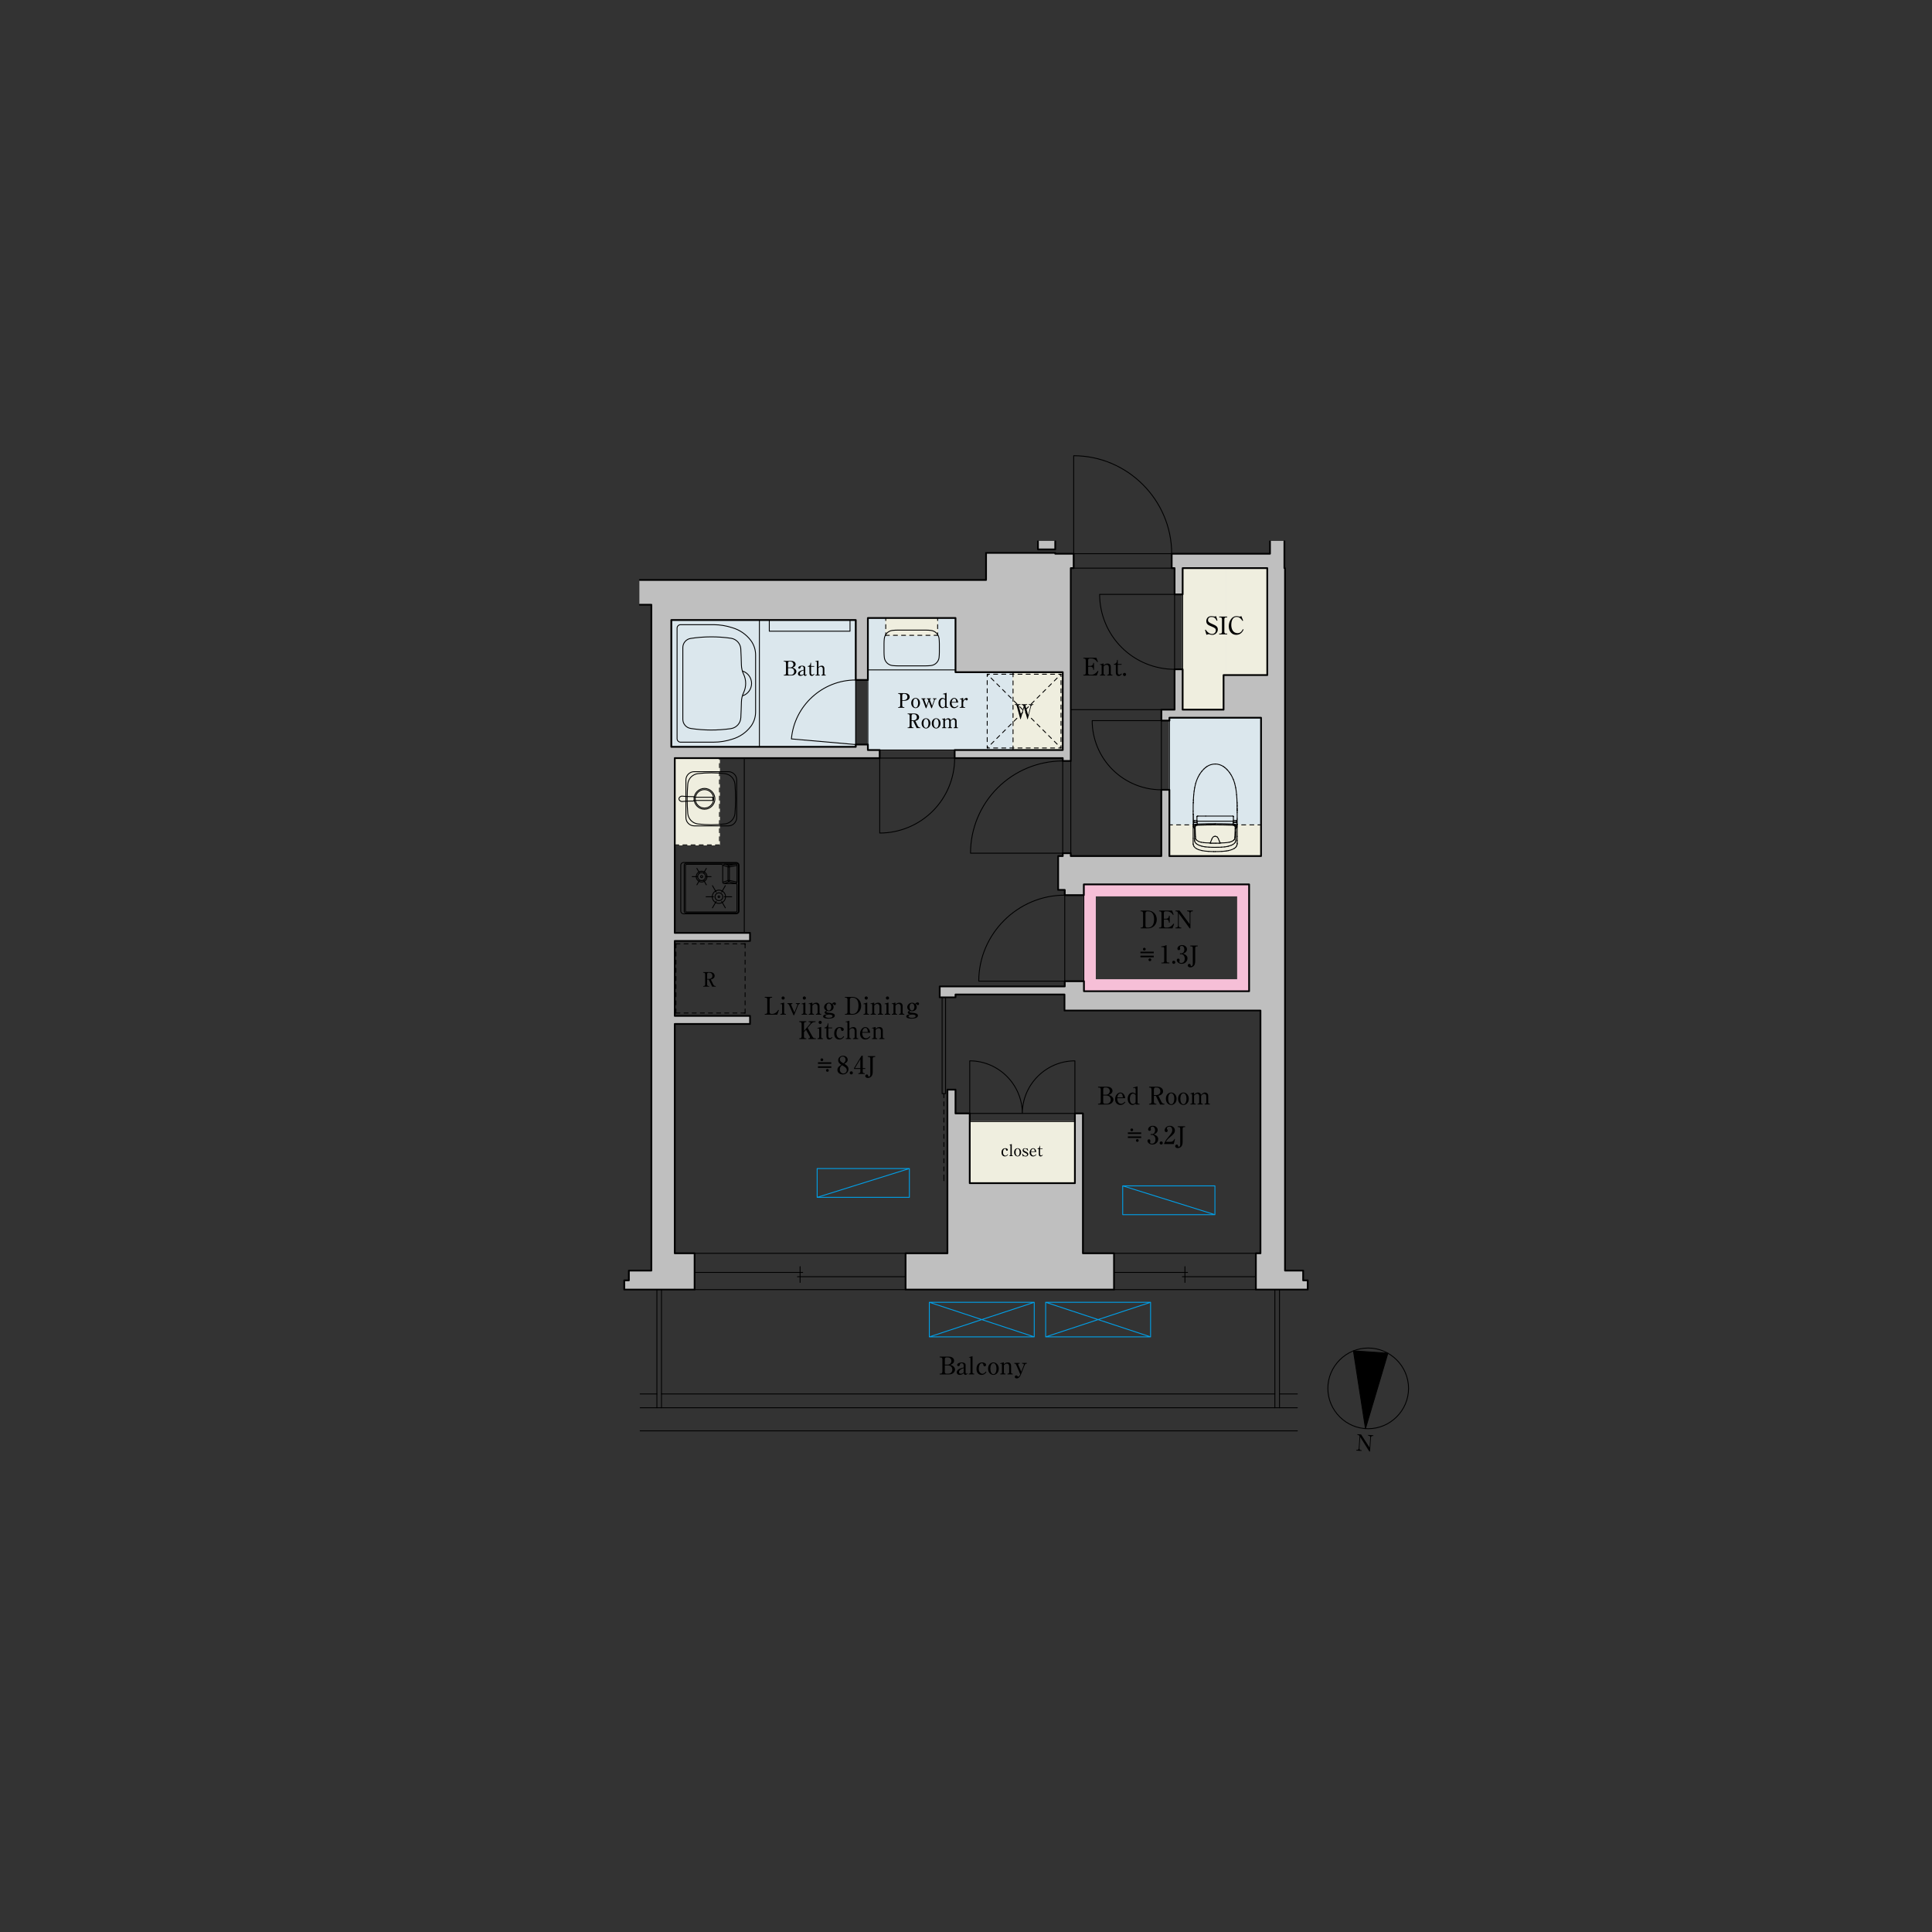 <?xml version="1.0" encoding="UTF-8"?>
<svg id="a" data-name="間取り" xmlns="http://www.w3.org/2000/svg" xmlns:xlink="http://www.w3.org/1999/xlink" viewBox="0 0 950 950">
  <rect x="0" y="0" width="950" height="950" fill="#333333" stroke="none"/>
  <defs>
    <style>
      .c {
        stroke-dashoffset: .46px;
      }

      .c, .d, .e, .f, .g, .h, .i, .j, .k, .l, .m, .n, .o, .p, .q, .r, .s {
        fill: none;
      }

      .c, .d, .e, .f, .g, .i, .j, .l, .m, .n, .o, .p, .q, .r, .s {
        stroke-linecap: round;
        stroke-linejoin: round;
      }

      .c, .d, .e, .f, .g, .i, .j, .l, .m, .n, .o, .p, .r, .s {
        stroke-width: .43px;
      }

      .c, .d, .e, .f, .i, .l, .m, .n, .o, .q {
        stroke: #000;
      }

      .c, .d, .f, .i, .l, .m, .n, .o {
        stroke-dasharray: 2 2;
      }

      .d {
        stroke-dashoffset: 0px;
      }

      .f {
        stroke-dashoffset: .86px;
      }

      .g {
        stroke: #00a0e9;
      }

      .i {
        stroke-dashoffset: .24px;
      }

      .j {
        stroke: #f6bfd7;
      }

      .t {
        clip-path: url(#b);
      }

      .k {
        clip-rule: evenodd;
      }

      .u {
        fill: #f6bfd7;
      }

      .u, .v, .w {
        fill-rule: evenodd;
      }

      .l {
        stroke-dashoffset: 1.34px;
      }

      .m {
        stroke-dashoffset: 2px;
      }

      .n {
        stroke-dashoffset: .75px;
      }

      .p {
        stroke: #efeedf;
      }

      .q {
        stroke-width: .86px;
      }

      .r {
        stroke: #dbe7ed;
      }

      .x {
        fill: #efeedf;
      }

      .y {
        fill: #dbe7ed;
      }

      .w, .z {
        fill: #bfbfbf;
      }

      .s {
        stroke: #bfbfbf;
      }
    </style>
    <clipPath id="b">
      <polyline class="k" points="667.17 703.62 675.5 704.19 674.76 715.16 666.43 714.6 667.17 703.62"/>
    </clipPath>
  </defs>
  <g>
    <path class="u" d="M532.94,434.87v52.53h81.27v-52.53h-81.27M608.54,481.73h-69.93v-41.19h69.93v41.19"/>
    <path class="j" d="M532.94,434.87v52.53h81.27v-52.53h-81.27M608.54,481.73h-69.93v-41.19h69.93v41.19"/>
    <rect class="y" x="330.09" y="304.88" width="90.71" height="62.36"/>
    <rect class="r" x="330.09" y="304.88" width="90.71" height="62.36"/>
    <rect class="y" x="426.75" y="303.88" width="43.09" height="26.65"/>
    <rect class="r" x="426.75" y="303.88" width="43.09" height="26.65"/>
    <rect class="y" x="426.75" y="330.53" width="95.81" height="38.27"/>
    <rect class="r" x="426.75" y="330.53" width="95.81" height="38.27"/>
    <rect class="y" x="575.01" y="352.92" width="45.07" height="68.03"/>
    <rect class="r" x="575.01" y="352.92" width="45.07" height="68.03"/>
    <rect class="x" x="575.01" y="405.59" width="45.07" height="15.36"/>
    <rect class="p" x="575.01" y="405.59" width="45.07" height="15.36"/>
    <rect class="x" x="498.13" y="330.53" width="24.43" height="38.27"/>
    <rect class="p" x="498.13" y="330.53" width="24.43" height="38.27"/>
    <rect class="x" x="581.53" y="279.36" width="21.2" height="69.59"/>
    <rect class="p" x="581.53" y="279.36" width="21.2" height="69.59"/>
    <rect class="x" x="602.73" y="279.36" width="20.41" height="52.58"/>
    <rect class="p" x="602.73" y="279.36" width="20.41" height="52.58"/>
    <rect class="x" x="476.84" y="551.46" width="51.7" height="30.33"/>
    <rect class="p" x="476.84" y="551.46" width="51.7" height="30.33"/>
    <rect class="x" x="435.54" y="303.88" width="25.51" height="8.5"/>
    <rect class="p" x="435.54" y="303.88" width="25.51" height="8.5"/>
    <rect class="x" x="331.79" y="372.77" width="22" height="42.7"/>
    <rect class="p" x="331.79" y="372.77" width="22" height="42.7"/>
    <polyline class="w" points="465.87 535.79 469.84 535.79 469.84 547.49 476.84 547.49 476.84 581.79 528.55 581.79 528.55 547.49 532.49 547.49 532.49 616.26 547.79 616.26 547.79 634.12 445.29 634.12 445.29 616.26 465.87 616.26 465.87 535.79"/>
    <polygon class="s" points="465.87 535.79 469.84 535.79 469.84 547.49 476.84 547.49 476.84 581.79 528.55 581.79 528.55 547.49 532.49 547.49 532.49 616.26 547.79 616.26 547.79 634.12 445.29 634.12 445.29 616.26 465.87 616.26 465.87 535.79 465.87 535.79"/>
    <polyline class="w" points="624.47 266.18 624.47 272.28 576.14 272.28 576.14 279.36 577.56 279.36 577.56 292.26 581.53 292.26 581.53 279.36 602.73 279.36 623.14 279.36 623.14 331.95 602.73 331.95 601.65 331.95 601.65 348.95 581.53 348.95 581.53 329.11 577.56 329.11 577.56 348.95 571.07 348.95 571.07 354.34 575.03 354.34 575.03 352.92 620.08 352.92 620.08 420.95 575.01 420.95 575.01 388.36 571.04 388.36 571.04 420.95 526.53 420.95 526.53 419.54 522.57 419.54 522.57 420.95 520.3 420.95 520.3 437.59 523.56 437.59 523.56 440.17 532.94 440.17 532.94 434.87 614.21 434.87 614.21 487.4 533 487.4 533 482.47 523.56 482.47 523.56 485.04 462.07 485.04 462.07 490.43 469.84 490.43 469.84 489.01 523.42 489.01 523.42 496.92 619.79 496.92 619.79 616.26 617.53 616.26 617.53 634.12 643.04 634.12 643.04 629.58 640.78 629.58 640.78 624.77 631.87 624.77 631.87 279.36 631.56 279.36 631.56 266.18 624.47 266.18"/>
    <polygon class="s" points="624.47 266.18 624.47 272.28 576.14 272.28 576.14 279.36 577.56 279.36 577.56 292.26 581.53 292.26 581.53 279.36 602.73 279.36 623.14 279.36 623.14 331.95 602.73 331.95 601.65 331.95 601.65 348.95 581.53 348.95 581.53 329.11 577.56 329.11 577.56 348.95 571.07 348.95 571.07 354.34 575.03 354.34 575.03 352.92 620.08 352.92 620.08 420.95 575.01 420.95 575.01 388.36 571.04 388.36 571.04 420.95 526.53 420.95 526.53 419.54 522.57 419.54 522.57 420.95 520.3 420.95 520.3 437.59 523.56 437.59 523.56 440.17 532.94 440.17 532.94 434.87 614.21 434.87 614.21 487.4 533 487.4 533 482.47 523.56 482.47 523.56 485.04 462.07 485.04 462.07 490.43 469.84 490.43 469.84 489.01 523.42 489.01 523.42 496.92 619.79 496.92 619.79 616.26 617.53 616.26 617.53 634.12 643.04 634.12 643.04 629.58 640.78 629.58 640.78 624.77 631.87 624.77 631.87 279.36 631.56 279.36 631.56 266.18 624.47 266.18 624.47 266.18"/>
    <polyline class="w" points="518.88 272.28 518.88 271.85 484.86 271.85 484.86 285.18 314.62 285.18 314.62 297.36 320.29 297.36 320.29 624.77 309.23 624.77 309.23 629.58 306.96 629.58 306.96 634.12 341.55 634.12 341.55 616.26 331.79 616.26 331.79 503.5 368.81 503.5 368.81 499.53 331.79 499.53 331.79 462.68 368.81 462.68 368.81 458.71 331.79 458.71 331.79 372.77 432.57 372.77 432.57 368.8 426.75 368.8 426.75 366.1 420.8 366.1 420.8 367.24 330.09 367.24 330.09 304.88 420.8 304.88 420.8 334.36 426.75 334.36 426.75 303.88 469.84 303.88 469.84 330.53 522.57 330.53 522.57 368.8 469.42 368.8 469.42 372.77 522.57 372.77 522.57 374.18 526.53 374.18 526.53 279.36 527.95 279.36 527.95 272.28 518.88 272.28"/>
    <polygon class="s" points="518.88 272.28 518.88 271.85 484.86 271.85 484.86 285.18 314.62 285.18 314.62 297.36 320.29 297.36 320.29 624.77 309.23 624.77 309.23 629.58 306.96 629.58 306.96 634.12 341.55 634.12 341.55 616.26 331.79 616.26 331.79 503.5 368.81 503.5 368.81 499.53 331.79 499.53 331.79 462.68 368.81 462.68 368.81 458.71 331.79 458.71 331.79 372.77 432.57 372.77 432.57 368.8 426.75 368.8 426.75 366.1 420.8 366.1 420.8 367.24 330.09 367.24 330.09 304.88 420.8 304.88 420.8 334.36 426.75 334.36 426.75 303.88 469.84 303.88 469.84 330.53 522.57 330.53 522.57 368.8 469.42 368.8 469.42 372.77 522.57 372.77 522.57 374.18 526.53 374.18 526.53 279.36 527.95 279.36 527.95 272.28 518.88 272.28 518.88 272.28"/>
    <rect class="z" x="510.38" y="266.18" width="8.5" height="3.97"/>
    <rect class="s" x="510.38" y="266.18" width="8.5" height="3.97"/>
    <path class="q" d="M575.01,388.36h-3.97M547.79,634.12v-17.86M575.03,352.92v1.42M571.07,354.34h3.97M526.53,279.36h1.42M527.95,279.36v-7.09M576.14,279.36h1.42M576.14,272.28v7.09M522.57,420.95v-1.42M526.53,419.54h-3.97M526.53,420.95v-1.42M522.57,374.18h3.97M617.53,634.12v-17.86M469.42,368.8v3.97M432.57,372.77v-3.97M571.07,348.95v5.39M522.57,368.8h-53.15M420.8,304.88v29.48M420.8,304.88h-90.71M330.09,367.24v-62.36M330.09,367.24h90.71M420.8,366.1v1.13M522.57,372.77v1.42M624.47,272.28v-6.09M631.56,279.36v-13.18M631.56,279.36h.31M624.47,272.28h-48.33M527.95,272.28h-9.07M320.29,297.36h-5.67M484.86,285.18h-170.25M484.86,285.18v-13.32M518.88,271.85h-34.02M518.88,271.85v.42M331.79,499.53v-36.85M368.81,503.5v-3.97M368.81,499.53h-37.02M368.81,503.5h-37.02M522.57,372.77h-53.15M522.57,368.8v-38.27M522.57,330.53h-52.72M426.75,334.36v-30.47M469.84,303.88h-43.09M469.84,330.53v-26.65M368.81,462.68v-3.97M368.81,462.68h-37.02M368.81,458.71h-37.02M432.57,372.77h-100.77M331.79,458.71v-85.95M341.55,634.12v-17.86M445.29,634.12v-17.86M426.75,366.1h-5.95M426.75,334.36h-5.95M426.75,368.8v-2.69M432.57,368.8h-5.81M581.53,329.11h-3.97M577.56,292.26h3.97M526.53,374.18v-94.82M577.56,292.26v-12.9M581.53,292.26v-12.9M623.14,279.36h-41.61M623.14,279.36v52.58M623.14,331.95h-21.49M601.65,331.95v17.01M620.08,352.92h-45.04M577.56,348.95h-6.49M577.56,348.95v-19.84M601.65,348.95h-20.13M581.53,348.95v-19.84M575.01,420.95v-32.6M571.04,420.95v-32.6M620.08,420.95v-68.03M620.08,420.95h-45.07M320.29,624.77v-327.4M320.29,624.77h-11.06M306.96,634.12h34.58M309.23,629.58v-4.82M306.96,629.58h2.27M306.96,634.12v-4.54M341.55,616.26h-9.75M331.79,616.26v-112.76M631.87,624.77v-345.4M643.04,634.12v-4.54M617.53,634.12h25.51M640.78,629.58h2.25M631.87,624.77h8.91M640.78,629.58v-4.82M465.87,535.79v80.48M465.87,616.26h-20.58M614.21,487.4v-52.53M614.21,434.87h-81.27M532.94,440.17v-5.3M523.56,437.59h-3.26M571.04,420.95h-44.5M522.57,420.95h-2.27M523.56,437.59v2.58M520.3,437.59v-16.64M617.53,616.26h2.27M619.79,616.26v-119.34M532.49,616.26h15.31M532.49,616.26v-68.77M547.79,634.12h-102.5M469.84,535.79v11.71M476.84,547.49h-7M469.84,535.79h-3.97M469.84,489.01v1.42M462.07,490.43h7.77M462.07,485.04v5.39M469.84,489.01h53.57M462.07,485.04h61.48M528.55,547.49h3.94M523.42,496.92v-7.91M523.56,485.04v-2.58M523.42,496.92h96.38M533,487.4v-4.93M533,487.4h81.21M532.94,440.17h-9.38M523.56,482.47h9.44M528.55,547.49v34.3M528.55,581.79h-51.7M476.84,547.49v34.3M510.38,270.15h8.5M518.88,270.15v-3.97M510.38,270.15v-3.97"/>
    <path class="e" d="M325.27,685.43h301.61M314.77,692.23h323.17M314.77,703.57h323.17M637.94,685.43h-8.79M314.77,685.43h8.24"/>
    <line class="o" x1="332.36" y1="498.11" x2="332.36" y2="464.1"/>
    <line class="e" x1="332.36" y1="464.58" x2="332.36" y2="464.1"/>
    <line class="o" x1="332.36" y1="498.11" x2="366.38" y2="498.11"/>
    <line class="e" x1="365.9" y1="498.11" x2="366.38" y2="498.11"/>
    <line class="o" x1="332.36" y1="464.1" x2="366.38" y2="464.1"/>
    <line class="e" x1="365.9" y1="464.1" x2="366.38" y2="464.1"/>
    <line class="o" x1="366.38" y1="498.11" x2="366.38" y2="464.1"/>
    <line class="e" x1="366.38" y1="464.58" x2="366.38" y2="464.1"/>
    <path class="f" d="M485.43,331.52v36.28M521.71,331.52h-36.28M485.43,367.8h36.28"/>
    <path class="l" d="M485.43,331.52l36.28,36.28M521.71,331.52l-36.28,36.28"/>
    <line class="f" x1="521.71" y1="331.52" x2="521.71" y2="367.8"/>
    <path class="e" d="M389.17,363.34l31.63,2.77M420.8,334.36h5.95v31.75h-5.95v-31.75ZM420.78,334.36h0c-16.37,0-30.2,12.67-31.63,28.98M526.53,374.18h-3.97v45.35h3.97v-45.35h0ZM477.21,419.54h45.35M522.57,374.18h0c-12.02,0-23.57,4.78-32.07,13.28-8.5,8.5-13.28,20.05-13.28,32.07M608.36,411.24v-.47M608.36,413.2v1.51M599.47,401.28h6.46M606.55,404.25h.54M592.85,401.28h6.62M588.56,401.55v2.69M586.72,406.44h.14M608.36,410.77v-.47M608.36,410.3v-.47M606.11,401.28h-.09M608.09,404.29h-.98M586.7,399.04v.15M586.75,406.43h0M608.35,398.9v.64M588.85,401.28h.18M588.56,403.8h17.92M608.35,398.64v.26M587.38,413.06v-.56M607.67,411.39v-.56M606.49,401.55v2.64M586.7,398.9v.15M607.68,410.83v-.56M586.7,399.34v.15M586.72,400.4h.06M586.73,400.41h.06M608.33,398.53v.04M586.7,399.63v.15M586.69,413.06v-.82M586.86,406.05v.21M586.7,400.22v.15M586.72,406.42h.13M586.7,399.78v.15M607.67,411.94v-.56M607.18,411.82v-.05M607.67,413.06v-.56M586.68,413.88v-.82M608.32,396.32l.02,2.26M586.7,399.49v.15M586.7,400.08v.15M607.68,409.71v-.56M586.82,406.43h0M586.7,399.19v.15M607.19,411.65v-.06M607.18,411.92v-.05M608.36,405.33l-.03-2.26M607.18,411.98v-.05M586.68,414.71v-.82M586.76,400.41h0M607.19,411.71v-.05M607.19,411.76v-.05M586.96,404.29h1.55M587.88,412.03v-.05M606.2,401.28h-.09M607.67,412.5v-.56M607.18,411.87v-.05M586.7,399.93v.15M608.36,409.83v-3.3M607.68,410.27v-.56M606.02,401.28h-.09M607.17,412.03v-.05M607.97,406.83h0c.03-.12.05-.24.06-.36M589.9,413.95h0c.12.04.24.07.35.1M588.88,405.77l4.32-.11M597.52,405.02l4.4.04M587.06,403.51h0s-.04.04-.05.07M607.09,406.07h0c-.06-.07-.13-.13-.21-.17M601.85,405.66l4.32.11M586.94,405.24h0c0,.24,0,.47.02.71M587.07,406.83h0c.03.12.07.23.12.34M607.26,406.38h0c-.04-.11-.09-.22-.17-.31M586.94,405.24v-.71M606.26,405.32h0s0,.04,0,.05M601.92,405.06l4.39.11M587.27,407.33h0s.06.1.09.15M587.91,412.34h0c.03.12.07.24.14.35M587.03,406.16h0c-.01.11-.02.21-.02.32M608.02,406.16h0c0-.11-.04-.21-.09-.3M604.44,414.13h0c.12-.03.24-.05.36-.08M588.55,403.37h0s.01-.06.01-.09M587.32,403.46h.57M586.97,405.95h0c0,.09.01.18.02.26M595.11,414.51h-.42M588.17,405.9h0c-.08.04-.15.1-.21.17M586.97,404.27h0s0,0,0-.01M586.97,404.29h0s0,0,0-.01M608.08,404.26h0s0,0,0,.01M587.84,405.3h0c-.15.05-.29.12-.42.21M590.25,414.05h0c.12.03.24.06.36.08M588.77,405.24h0s-.02-.05-.04-.07M606.34,405.09h0s0-.03,0-.05M607.78,407.33h0s.06-.1.08-.15M608.08,404.27h0s0,0,0,.01M607.34,407.49l-.06,2M588.05,412.69h0c.06.11.14.21.23.3M608.3,394.76h0c0-.24-.02-.48-.05-.72M587.86,411.73v-.24M606.5,403.37h0s.03.06.06.07M589.21,413.66h0c.22.11.45.21.69.28M606.62,413.13h0c.05-.04.1-.09.14-.14M588.88,405.77h0c-.08,0-.16,0-.23.01M588.42,405.81h0c-.09.02-.18.05-.25.09M608.06,403.73h0c0-.05,0-.1-.03-.15M587.14,403.47h0s-.05.02-.08.04M588.68,404.7h0c0,.11,0,.23.02.34M606.24,405.52h0s0-.06,0-.09M587.88,412.03h0c0,.05,0,.1.01.15M608.08,404.29h0M607.69,407.48h0s.06-.1.09-.15M607.73,403.46h.09M588.68,404.7v-.49M606.35,405.05h0c.01-.11.02-.23.02-.34M606.4,405.78h0c-.08,0-.16,0-.23-.01M588.8,405.42h0s0,.06,0,.09M608.03,403.58h0s-.02-.05-.05-.07M588.47,403.45h0s.01,0,.02,0M586.97,404.26h0c0-.06,0-.12.01-.19M588.79,405.32h0s0-.05-.02-.08M607.63,405.51h0c-.13-.09-.27-.16-.42-.21M608.07,404.07h0c0,.06,0,.13.01.19M587.89,403.46h.57M607.16,403.46h.57M606.56,403.44h0s.01,0,.02,0M607.2,411.49h0c.03-.67.06-1.33.08-2M604.8,414.05h0c.12-.03.24-.06.35-.1M607.2,411.49v.06M599.13,412.53h0c-.07-.17-.16-.34-.24-.51M608.32,396.32h0s0-.01,0-.02M594.3,418.65h0c.58.03,1.16.05,1.74.07M586.94,404.29h0s.01,0,.02,0M588.51,404.29h0s.06-.03.06-.06M608.29,394.7h0s0-.02,0-.02M606.52,404.24h0s.01,0,.02,0M598.89,412.03h0c-.09-.16-.2-.31-.34-.44M586.75,406.43h0s0,0-.01,0M606.9,417.2h0c.24-.15.47-.33.66-.54M588.65,404.28h0s.02-.04.02-.06M607.05,404.25h0s.03.04.06.04M587.47,413.75h0c.06.17.13.33.23.48M608.32,396.36v-.02M586.86,406.27v.07M586.93,404.52v.02M607.34,406h0c-.09-.11-.2-.19-.32-.25M599.87,414.59h0s0,0,0,0M587.91,404.36h0c-.2,0-.39,0-.59.01M606.5,404.23h0s.01.01.02.01M606.49,404.2h0s0,.01,0,.02M586.87,404.06h0s0,.03,0,.05M606.4,404.28h0s.03.03.04.04M595.15,414.58h0s0,0,0,0M588.65,401.35h0s0,0,0,0M607.31,414.29h0c.11-.15.19-.31.25-.48M607.73,404.38h.12M596.02,414.63h-.27M596.78,418.73h-.74M595.47,414.62h.28M589.48,417.82h0c.5.18,1.01.32,1.53.43M586.86,405.43v.13M595.14,414.58h0s0,0,0,0M598.15,414.63h-.62M608.18,404.01v.05M605.46,415.62h0c.27-.11.53-.24.78-.38M588.83,405.61h0c-.14,0-.27.01-.41.03M608.33,398.61h0M594.46,416.57h0c.55.03,1.1.05,1.65.06M608.32,395.51v.74M608.12,404.54v-.02M608.19,403.56v.23M587.7,414.23h0c.13.19.28.37.45.52M588.83,405.61l4.35-.11M608.32,396.27h0v.04M597.52,416.64h-.71M606.52,404.35h0s.02,0,.02,0M588.5,404.35h0s.01,0,.02,0M608.32,396.36v1.08M595.11,414.51h0s0,0,0,.01M586.68,414.71h0c0,.09,0,.18.01.27M587.09,404.39h0s-.06.01-.09.03M586.93,404.52v-.02M607.68,407.48h0c0-.19,0-.38-.02-.57M600.59,416.57h0c.55-.03,1.1-.08,1.64-.14M588.52,404.35h0s.02,0,.02,0M595.12,414.55h0s0,0,0,.01M586.92,404.55h0s0,0,0,0M587.93,385.24h0c-.19.69-.36,1.39-.49,2.1M586.78,406.44h0s0,0,0,0M608.28,394.68h0s0-.01,0-.02M608.11,404.49h0s-.03-.05-.06-.07M600.36,414.5h-.42M591.52,378.6h0c-.2.21-.39.43-.57.66M587.87,411.98v-.25M592.14,377.98h0c-.21.2-.42.41-.61.62M595.13,414.57h0s0,0,0,0M606.25,405.37h0s0,.04,0,.05M586.75,394.76h0"/>
    <path class="e" d="M608.11,404.5h0s0,0,0,0M601.85,405.66h0c-2.88-.05-5.76-.05-8.65,0M608.12,404.28h0s.01-.01.02-.02M606.28,405.24h0s-.01.05-.02.08M608.06,403.73v.15M590.95,379.26h0c-.41.5-.78,1.02-1.12,1.57M606.22,405.61h0s.02-.06.02-.09M599.94,414.52h0s0-.02,0-.03M606.31,405.17h0s-.03.04-.03.07M601.95,414.43h0c.42-.03.84-.06,1.25-.1M605.09,417.98h0c.36-.11.71-.24,1.05-.39M595.19,414.6h0c.09.01.19.02.28.02M608.07,404.07v-.19M587.77,409.49h0c.02.67.05,1.33.08,2M596.9,414.63h-.62M607,412.69h0c.07-.11.11-.23.14-.35M588.42,405.64h0c-.13.02-.27.05-.39.11M608.12,404.54h0s0,0,0,.01M607.94,405.86h0c-.07-.14-.17-.26-.3-.35M607.91,403.48h0s-.06-.01-.09-.01M588.28,405.21h0c-.15.02-.3.05-.44.09M600.36,414.5h0c.53-.01,1.06-.04,1.58-.07M598.27,418.73h-.74M586.87,404.06v-.05M586.86,405.81v-.25M608.14,404.26h0s0-.02.01-.02M587.2,404.38h0s-.07,0-.11,0M587.37,409.99v-2.51M586.9,404.24h0s0,.02.01.02M588.65,401.36h0s-.05.06-.06.09M607.14,412.34h0s.02-.1.02-.15M606.88,405.9h0c-.08-.04-.17-.07-.25-.09M608.13,404.55h0s0,0,0,0c0,0,0,0,0,0M602.91,377.98h0c-.21-.2-.43-.39-.66-.58M608.34,398.56h0M586.69,412.23v-5.77M587.38,412.5v-2.51M595.11,414.48l.39-.98M606.48,401.5h0s-.03-.1-.07-.13M586.85,406.41v.02M589.4,401.28h-.37M586.86,406.05v-.25M588.85,401.28h0c-.07,0-.14.03-.19.08M608.06,406.21h0c0-.09.01-.18.02-.26M599.01,418.72h0c.58-.01,1.16-.03,1.74-.07M589.76,401.28h-.37M601.55,376.89h0c-.6-.39-1.25-.69-1.93-.9M598.94,416.63h0c.55-.01,1.1-.03,1.65-.06M607.68,408.32v.84M589.18,381.99h0c-.2.39-.39.8-.55,1.21M599.54,413.5l.39.98M592.85,401.28h-3.08M586.86,405.3l-.03-2.41M586.82,402.89l-.03-2.41M586.7,403.42v-2.98M586.7,406.4v-2.98M607.68,407.48v.84M608.35,399.54v2.9M599.01,418.72h-.75M608.33,398.59h0s0-.01,0-.02M586.98,406.21h0c0,.09.02.18.03.26M604.69,380.03h0c-.18-.26-.38-.52-.59-.77M586.99,403.88v.19M588.72,405.14h0s0,.01,0,.02M586.73,400.41h0s-.03.01-.03.03M587.44,387.33h0c-.11.58-.19,1.16-.27,1.74M608.32,396.27h0M586.73,415.24h0c.05.29.16.57.31.83M591.01,418.25h0c.52.11,1.04.19,1.57.25M607.61,387.33h0c-.13-.71-.29-1.4-.49-2.09M592.82,416.43h0c.54.07,1.09.11,1.64.14M588.55,404.35h0s.02,0,.03-.01M601.87,405.5l4.35.11M588.5,404.35h-.59M599.89,414.59h0s0,0,0,0M586.7,400.37h0s0,.01,0,.02c0,0,.01,0,.02,0M588.58,401.46h0s-.01.03-.01.05M587.51,406.36h0c-.07.18-.11.36-.12.55M586.78,394.66h0s0,0,0,.01M586.82,406.43h0s0,0-.01,0M602.48,418.5h0c.26-.03.51-.06.77-.1M593.5,376.89h0c-.24.16-.48.33-.71.51M608.3,394.76h0s0-.04-.01-.05M604.64,415.91h0c.28-.09.55-.19.82-.3M595.11,414.54h0s0,0,0,0M603.45,416.23h0c.2-.04.4-.09.6-.14M599.3,414.62h.28M595.11,414.48h0s0,0,0,.01M586.79,400.42h0s0-.03,0-.04M587.38,413.15v-.09M587.2,404.38h.12M588.63,383.2h0c-.27.66-.51,1.34-.7,2.03M607.14,404.36h-.59M607.56,413.81h0c.06-.17.1-.35.11-.53M599.63,375.99h0c-.68-.21-1.39-.32-2.1-.32M586.99,403.88v-.15M607.86,407.18h0c.05-.11.09-.22.12-.34M606.6,403.45h.57M606.77,405.21h0c-.15-.02-.3-.03-.45-.03M588.58,413.26h0c.19.16.41.29.63.4M588.71,405.09h0s0,.03,0,.04M608.3,394.76l.02.74M588.65,405.78h0c-.08,0-.15.02-.23.03M587.77,409.49l-.06-2M588.73,405.16h0s0,.01,0,.02M608.12,404.53v.71M588.74,405.17l4.39-.11M587.02,403.58h0s-.03.1-.03.15M587.72,406.73h0c-.01.12-.02.24-.02.35M588.8,405.42h0s0-.04,0-.05M608.04,406.48h0c.01-.09.02-.17.03-.26M587.79,406.38h0c-.03.11-.06.23-.07.35M593.13,405.06l4.39-.04M606.33,405.14h0s0-.03,0-.04M606.14,417.6h0c.26-.12.52-.25.76-.4M587.23,403.46h.09M587.7,407.08h0c0,.12,0,.24,0,.36M586.86,403.78v-.23M588.45,403.45h0s.01,0,.02,0M588.7,405.05h0s0,.03,0,.05M587.89,412.19h0c0,.05.01.1.02.15M587.01,406.48h0c.01.12.04.24.06.36M588.43,413.13h0c.05.04.1.09.15.13M607.35,407.08h0c0-.12,0-.24-.02-.35M606.58,403.45h0s.01,0,.02,0M607.33,406.73h0c-.01-.12-.04-.23-.07-.35M606.38,404.22v.49M589.49,415.57h0c.27.11.54.22.82.31M606.31,405.17h0s0-.01.01-.02M607.34,407.44h0c0-.12,0-.24,0-.36M587.96,406.07h0c-.07.09-.13.2-.17.31M606.47,413.26h0c.05-.04.1-.09.15-.13M587.19,407.18h0c.02.05.05.1.08.15M605.84,413.66h0c.22-.11.43-.25.63-.4M606.49,403.27h0s0,.06.01.09M588.74,405.17h0c-.15,0-.3.02-.45.03M607.2,411.54v.06M608.08,405.95h0c.01-.24.02-.47.02-.71M606.83,414.82h0c.18-.15.35-.33.48-.53M606.32,405.16h0s0-.01,0-.02M607.16,412.19h0c0-.05,0-.1,0-.15M603.2,414.33h0c.42-.04.83-.11,1.24-.2M590.61,414.13h0c.41.09.82.15,1.24.2M588.28,412.99h0s.09.1.14.14M587.23,403.46h0s-.06,0-.09.01M595.13,414.56h0s0,0,0,0M605.87,381.99h0c-.2-.39-.42-.78-.65-1.16M588.48,417.39h0c.32.17.66.31,1,.43M590.92,416.07h0c.21.06.41.11.62.15M595.15,414.59h0s0,0,0,0M586.81,393.65v-.39M608.32,396.25h0M599.88,414.59h0s0,0,0,0M599.9,414.58h0s0,0,0,0M586.94,404.49h0s0,0,0,0M606.38,404.22h0s0,.04.02.06M608.15,404.24h0s.01-.04.01-.06M591.55,416.22h0c.21.05.42.08.63.12M595.17,414.59h0s0,0,0,0M587.71,406h0c-.09.11-.16.22-.21.35M604.01,418.26h0c.36-.08.72-.17,1.08-.28M606.5,404.35h0s.01,0,.02,0M599.93,414.55h0s0-.02.01-.03M599.58,414.62h0c.09,0,.19,0,.28-.02M586.7,406.4h0s0,.01,0,.02c0,0,.01,0,.02,0M586.77,394.69h0s0,.02,0,.02M599.9,414.59h0s0,0,0,0M608.34,398.56h0M608.06,404.42h0s-.05-.03-.08-.03M586.86,403.78h0c0,.08,0,.15,0,.23M608.33,398.6h0M588.15,414.75h0c.17.15.36.29.55.42M606.24,415.23h0c.21-.12.4-.26.59-.42M601.87,405.5h0c-2.9-.05-5.8-.05-8.7,0M599.86,414.6h0s0,0,0,0M586.85,406.42h0s0-.05,0-.07M595.11,414.5h0s0,0,0,.01M608.11,404.5v.02M596.29,414.63h-.27M586.84,406.44h0s.01,0,.02,0M586.91,391.71l.07-.88M598.23,416.64h-.71M607.67,413.06v.1M608.2,392.78h0c-.02-.33-.04-.65-.06-.98M607.67,413.26h0s0-.07,0-.1M595.16,414.59h0s0,0,0,0M608.35,414.99h0c0-.09.01-.19.01-.28M606.42,383.2h0c-.17-.41-.35-.81-.55-1.21M607.56,416.66h0c.19-.19.35-.41.48-.64M595.92,412.53h0c-.14.32-.28.64-.41.97M608.14,391.8h0c-.02-.33-.05-.65-.08-.98M608.32,396.32h0v.02M587.39,406.91h0c-.01.19-.02.38-.02.57M604.1,379.26h0c-.18-.23-.38-.44-.57-.66M586.79,400.42v.03M586.93,404.28h0s0,0,.01,0M592.57,418.5h0c.57.07,1.15.12,1.73.15M608.18,404.01h0c0-.08,0-.15,0-.23M597.52,411.2h0c-.18,0-.35.03-.51.09M586.76,394.71h0s0,0,0,0"/>
    <path class="e" d="M607.54,406.36h0c-.05-.13-.12-.25-.21-.35M608.32,396.36v-.05M592.18,416.34h0c.21.03.42.06.64.09M587.42,405.51h0c-.13.09-.23.21-.3.35M588.03,405.75h0c-.12.06-.23.15-.32.25M599.03,414.63h-.27M607.66,406.91h0c-.01-.19-.05-.38-.12-.55M590.31,415.88h0c.2.07.41.13.61.19M586.86,405.3v.13M586.76,394.73h0s0,.02,0,.03M608.11,404.29h0s0,0,.01,0M608.23,393.41l.02.63M586.79,400.45v.03M598.94,416.63h-.71M586.91,404.27h0s0,.01.02.02M602.26,377.41h0c-.23-.18-.46-.36-.71-.51M607.88,389.07h0c-.07-.58-.16-1.16-.27-1.74M600.75,418.65h0c.58-.03,1.15-.08,1.73-.15M588.71,415.17h0c.25.16.51.29.78.4M586.82,393.26v-.34M608.31,415.27h0c.02-.09.03-.19.04-.28M599.91,414.58h0s0,0,0,0M606.47,404.34h0s.02,0,.03.01M595.18,414.59h0s0,0,0,0M606.41,401.37h0s0,0,0,0M602.24,416.43h0c.2-.02.41-.05.61-.08M586.84,392.92l.02-.33M586.71,396.31v-.78M599.3,414.62h-.27M586.88,404.18h0s0,.04.01.06M587.17,389.07h0c-.07.58-.13,1.17-.19,1.75M597.01,411.29h0c-.17.06-.32.15-.46.26M586.97,404.29h0M607.21,405.3h0c-.14-.05-.29-.08-.44-.09M606.63,405.81h0c-.07-.02-.15-.03-.23-.03M588.57,401.5h0s0,.03,0,.05M593.1,414.43h0c.53.03,1.06.06,1.58.07M607.12,385.23h0c-.19-.69-.43-1.37-.7-2.03M586.76,394.72h0s0,0,0,0M588.58,404.34h0s.02-.01.03-.02M606.77,412.99h0c.09-.09.17-.19.23-.3M606.4,401.36h0s0,0,0,0M608.04,406.48h0c0-.11,0-.21-.02-.32M598.55,411.59h0c-.14-.13-.3-.22-.48-.29M595.42,375.99h0c-.68.21-1.33.51-1.93.9M588.8,405.37h0s0-.04,0-.05M586.92,404.55h0s0,0,0,0c0,0,0,0,0,0M606.63,405.64h0c-.14-.02-.27-.03-.41-.03M588.81,405.52h0s0,.06.02.09M591.85,414.33h0c.42.04.84.08,1.25.1M605.15,413.95h0c.24-.08.47-.17.69-.28M596.18,412h0c-.1.17-.18.35-.27.54M603.53,378.6h0c-.2-.21-.4-.42-.61-.62M586.7,397.83v-1.06M587.12,405.86h0c-.05.09-.08.2-.09.3M608.3,394.76h0s0,0,0,0M588.5,403.44h0s.04-.04.05-.07M606.44,404.32h0s.02.01.03.02M586.7,414.98h0c0,.09.02.18.04.27M586.88,404.11h0s0,.04,0,.06M607.99,403.51h0s-.05-.03-.07-.04M606.49,401.55h0s0-.03,0-.05M597.52,418.74h-.74M608.06,390.82h0c-.05-.59-.12-1.17-.19-1.75M592.79,377.41h0c-.23.18-.44.38-.66.58M588.6,404.32h0s.03-.03.04-.04M608.09,404.29h0s0,0,.02,0M603.25,418.4h0c.25-.04.51-.09.76-.14M595.12,414.55h0s0,0,0,0M607.02,405.75h0c-.12-.06-.25-.1-.39-.11M598.76,414.63h-.62M606.4,401.35h0c-.05-.05-.12-.08-.19-.08M586.7,398.9v-1.06M587.38,413.15h0s0,.06,0,.09M586.75,400.41h0s0,0,.01,0M599.91,414.57h0s0,0,0,0M598.07,411.3h0c-.18-.07-.36-.1-.55-.1M587.38,413.24h0c0,.18.04.35.09.52M586.73,395.54l.02-.78M586.78,406.43h0s0,0,0,0M586.77,394.68h0s0,0,0,0M589.83,380.84h0c-.23.38-.45.76-.65,1.16M586.85,406.46h0s0-.01,0-.02M608.18,404.11h0s0-.03,0-.05M606.49,404.22h0s0,0,0,0M597.52,375.68h0c-.71,0-1.42.11-2.1.32M586.8,394.07h0c0,.2,0,.39-.01.59M596.82,416.64h-.71M607.73,404.38h0c-.2,0-.39-.01-.59-.01M587.6,416.77h0c.26.25.56.46.88.62M599.92,414.56h0s0,0,0,0M604.05,416.09h0c.2-.05.4-.11.59-.17M587,404.42h0s-.05.04-.06.07M608.17,404.18h0s0-.04,0-.06M608.04,416.02h0c.13-.23.22-.48.27-.75M599.92,414.57h0s0,0,0,0M608.2,392.78l.03.63M608.32,396.27h0s.01-.01.01-.03M586.91,391.71h0c-.02.29-.04.59-.06.88M597.52,414.63h-.62M602.85,416.34h0c.2-.03.4-.07.6-.11M596.55,411.55h0c-.15.13-.28.28-.37.45M586.77,394.68h0s0,0,0,0M586.72,406.44h0s-.03.01-.03.03M586.8,394.04v-.39M608.35,398.64h0s0-.02-.02-.03M607.97,404.39h0s-.08-.01-.12-.01M587.04,416.07h0c.15.26.34.49.56.69M605.22,380.84h0c-.17-.27-.35-.54-.53-.81M595.11,414.52h0s0,0,0,.01M599.54,413.5h0c-.13-.33-.27-.65-.41-.97M608.33,397.44v1.08M608.36,406.53v-1.2M608.36,413.2v-1.96M586.71,396.77v-.45M608.33,403.07l.02-.64M575.03,388.36h-3.97v-34.02h3.97v34.02h0ZM537.05,354.34h34.02M537.05,354.34h0c0,9.02,3.59,17.68,9.96,24.05,6.38,6.38,15.03,9.96,24.05,9.96"/>
    <line class="c" x1="575.01" y1="405.59" x2="620.08" y2="405.59"/>
    <path class="e" d="M463.26,490.43h1.7v47.34h-1.7v-47.34ZM547.79,616.26h69.73M617.53,634.12h-69.73M547.79,625.67h36.14M617.53,627.77h-36.14M582.66,630.6v-7.77M527.95,272.28h48.19v7.09h-48.19v-7.09ZM527.95,224.09v48.19M576.14,272.28h0c0-26.44-21.75-48.19-48.19-48.19M323.01,634.12v58.11M325.27,634.12v58.11M420.8,304.88h-90.71M417.97,304.88h-39.68M417.97,310.38v-5.5M378.28,304.88v5.5M378.28,310.38h39.68M364.27,319.12h0c-.16-2.66-2.16-4.86-4.79-5.27M359.47,313.85h0c-6.59-.96-13.28-.93-19.86.08M339.61,313.93h0c-2.21.34-3.85,2.25-3.85,4.48M335.76,318.41v35.29M365.65,340.57h0c1.35-2.86,1.35-6.17,0-9.03M371.54,350.09v-28.06M332.93,363.24v-54.37M365.34,342.08h0c2.53-.92,4.22-3.33,4.22-6.02s-1.69-5.1-4.22-6.02M364.56,326.98h0c.04,1.58.41,3.13,1.08,4.56M364.56,326.98h0c-.06-2.62-.16-5.24-.3-7.86M371.54,322.03h0c0-2.57-.83-5.07-2.37-7.13M369.17,314.9h0c-2.26-2.98-5.42-5.16-9.01-6.22M360.15,308.68h0c-3-1-6.15-1.51-9.31-1.51M350.84,307.17h-16.21M334.63,307.17h0c-.93,0-1.7.77-1.7,1.7M359.47,358.26h0c2.63-.41,4.64-2.61,4.79-5.27M339.61,358.19h0c6.58,1.01,13.27,1.03,19.86.08M335.76,353.7h0c0,2.23,1.65,4.15,3.85,4.48M365.65,340.57h0c-.68,1.43-1.04,2.98-1.08,4.56M364.27,352.99h0c.14-2.62.23-5.24.3-7.86M369.17,357.22h0c1.54-2.06,2.37-4.56,2.37-7.13M360.15,363.43h0c3.59-1.06,6.75-3.24,9.01-6.22M350.84,364.94h0c3.16,0,6.31-.51,9.31-1.51M350.84,364.94h-16.21M332.93,363.24h0c0,.45.18.88.5,1.2.32.32.75.5,1.2.5M330.09,304.88v62.36M420.8,367.24v-62.36M330.09,367.24h90.71M373.41,367.24v-62.36M469.42,368.8v3.97h-36.85v-3.97h36.85ZM432.57,409.62v-36.85M432.57,409.62h0c9.77,0,19.15-3.89,26.06-10.79s10.79-16.29,10.79-26.06"/>
    <line class="o" x1="498.13" y1="368.8" x2="498.13" y2="330.53"/>
    <path class="e" d="M498.13,331.01v-.48M571.04,348.95h-44.5M341.54,616.26h103.75M445.29,634.12h-103.75M341.54,625.67h53.15M445.29,627.77h-53.15M393.42,630.6v-7.77M581.53,329.11h-3.97v-36.85h3.97v36.85h0ZM540.71,292.26h36.85M540.71,292.26h0c0,9.77,3.89,19.15,10.79,26.06,6.91,6.91,16.29,10.79,26.06,10.79"/>
    <line class="o" x1="464.12" y1="537.77" x2="464.12" y2="580.57"/>
    <path class="e" d="M464.12,580.09v.48M626.88,634.12v58.11M629.15,634.12v58.11M532.94,440.17h-9.38v42.29h9.38v-42.29h0ZM481.26,482.47h42.29M523.56,440.17h0c-23.2,0-42.29,19.09-42.29,42.29M528.55,551.46v-3.97h-51.7v3.97h51.7ZM476.84,547.49v-25.85M502.69,547.49h0c0-14.18-11.67-25.85-25.85-25.85M528.55,547.49v-25.85M528.55,521.64h0c-14.18,0-25.85,11.67-25.85,25.85M426.75,329.4h43.09M448.3,309.84h-6.93M441.36,309.84h0c-.84,0-1.68.05-2.52.14M438.85,309.98h0c-2.11.23-3.79,1.91-4.02,4.02M434.83,314h0c-.09.83-.14,1.67-.14,2.51M434.69,316.51v4.23M434.69,320.74h0c0,.84.05,1.68.14,2.51M434.83,323.25h0c.23,2.11,1.91,3.79,4.02,4.02M438.85,327.27h0c.84.09,1.68.14,2.52.14M441.36,327.41h13.87M455.23,327.41h0c.84,0,1.68-.05,2.52-.14M457.75,327.27h0c2.11-.23,3.79-1.91,4.02-4.02M461.76,323.25h0c.09-.83.14-1.67.14-2.51M461.9,320.74v-4.23M461.9,316.51h0c0-.84-.05-1.68-.14-2.51M461.76,314h0c-.23-2.11-1.91-3.79-4.02-4.02M457.75,309.98h0c-.84-.09-1.68-.14-2.52-.14M455.23,309.84h-6.93"/>
    <line class="n" x1="435.54" y1="303.88" x2="435.54" y2="312.39"/>
    <line class="i" x1="435.54" y1="312.39" x2="461.05" y2="312.39"/>
    <line class="n" x1="461.05" y1="312.39" x2="461.05" y2="303.88"/>
    <line class="d" x1="331.79" y1="415.46" x2="353.79" y2="415.46"/>
    <line class="m" x1="353.79" y1="415.46" x2="353.79" y2="372.94"/>
    <path class="e" d="M365.98,458.71v-85.77M358.21,406.1h-16.84c-.27,0-.53-.03-.8-.08-.26-.05-.52-.13-.77-.23-.25-.1-.48-.23-.71-.38-.22-.15-.43-.32-.62-.51-.19-.19-.36-.4-.51-.62-.15-.22-.27-.46-.38-.71-.1-.25-.18-.5-.23-.77-.05-.26-.08-.53-.08-.8v-18.48c0-.54.11-1.07.31-1.56.21-.5.51-.95.88-1.32.38-.38.83-.68,1.32-.88.5-.21,1.03-.31,1.56-.31h16.84c.54,0,1.07.11,1.56.31.5.21.95.51,1.32.88.38.38.68.83.88,1.32.2.5.31,1.03.31,1.56v18.48c0,.27-.03.53-.08.8-.05.26-.13.52-.23.77-.1.25-.23.48-.38.71s-.32.43-.51.62c-.19.19-.4.36-.62.51-.22.15-.46.27-.71.38-.25.1-.5.18-.77.23-.26.05-.53.08-.8.08M338.2,400h0c.23,2.67,2.32,4.84,4.99,5.15M338.2,385.56h0c-.41,4.8-.41,9.64,0,14.44M343.18,380.41h0c-2.66.31-4.76,2.48-4.99,5.15M349.79,380.02h0c-2.21,0-4.42.13-6.61.39M356.4,380.41h0c-2.19-.26-4.4-.39-6.61-.39M361.39,385.56h0c-.23-2.67-2.32-4.84-4.99-5.15M361.39,400h0c.41-4.8.41-9.64,0-14.44M356.4,405.15h0c2.66-.31,4.76-2.48,4.99-5.15M349.79,405.53h0c2.21,0,4.42-.13,6.61-.39M343.18,405.15h0c2.19.26,4.4.39,6.61.39M350.31,393.53h0c.28-.44.28-1.01,0-1.45M340.96,393.88l-2.63.05M338.33,391.67l2.63.05M335.54,391.48h0c-.05,0-.1,0-.16,0M335.12,394.11h0c.08.02.17.02.26.02M333.99,392.3h0c-.18.31-.18.7,0,1.01M333.99,393.31h0c.25.42.66.71,1.14.8M335.12,391.49h0c-.48.09-.89.38-1.14.8M335.38,391.47h0c-.09,0-.17,0-.26.02M338.33,393.93h0c-.94.02-1.87.08-2.8.19M335.38,394.13h0c.05,0,.1,0,.16,0M335.54,391.48h0c.93.11,1.86.17,2.8.19M341.17,393.73h0c.21-.6.21-1.25,0-1.86M340.96,393.88h0c.09,0,.18-.06.21-.15M341.17,391.87h0c-.03-.09-.12-.15-.21-.15M350.25,393.6h-9.03M350.25,392.01h-9.03M350.7,392.8h0c0-.12,0-.24-.01-.35M350.25,393.6h0c.24,0,.44-.2.44-.44M350.69,392.45h0c0-.24-.2-.44-.44-.44M350.69,393.16h0c0-.12.01-.24.01-.35M351.54,392.8c0-2.81-2.32-5.13-5.13-5.13s-5.13,2.32-5.13,5.13,2.32,5.13,5.13,5.13,5.13-2.32,5.13-5.13M350.94,392.8c0-2.49-2.05-4.54-4.54-4.54s-4.54,2.05-4.54,4.54,2.05,4.54,4.54,4.54,4.54-2.05,4.54-4.54M358.54,425.58l2.88-.61h-4.86M358.65,426.3l3.78-.79M358.54,433.64l2.88.61M361.81,434.47h-5.72M337.23,448.98h24.88M337.66,448.44h24.12M362.1,449.34h-26.03M362.1,424.46h-24.88M336.07,424.1h26.03-26.03M363.07,436.7v-11.27M363.43,425.43v11.27M363.07,448.01v-11.31M363.43,436.7v11.31M362.39,447.83v-12.78M362.43,433.71v-8.21M334.74,425.43v22.57M337.05,425.61v22.21M334.74,448.01v-22.57M336.43,425.22v22.97M355.99,434.47l2.33-.79M358.65,426.3l-.36.04-.32-.07M358.54,425.58l.11.72M358.54,425.58h-.14M355.73,425.51l2.23.76M356.56,424.97l1.84.61M358.54,433.64l.11-.72M357.96,432.96l-2.56.86h-.04M358.32,433.68l.22-.04M358.65,432.92l-.36-.04-.32.07M358.65,432.92l3.78.79M355.37,433.82v-8.32M357.96,432.96v-6.7M358.65,426.3v6.62M354.69,425h-17.03M355.73,425.51h-.36M356.34,424.97h0c-.15-.01-.31.04-.42.14-.12.1-.18.25-.19.4M356.34,424.97h.22M355.37,425.51h0c-.07-.32-.36-.53-.68-.5M362.07,424.97h0c-.21-.05-.43-.05-.65,0M362.43,425.51h0c.03-.24-.12-.47-.36-.54M363.07,425.43h0c0-.53-.44-.97-.97-.97M363.43,425.43h0c-.02-.72-.61-1.31-1.33-1.33M358.39,425.58h0c-.27.12-.44.39-.43.68M355.37,433.82h0c0,.18.09.35.22.48.14.12.31.18.5.17M357.96,432.96h0c0,.28.13.55.36.72M362.1,434.25h0c.22-.09.35-.31.32-.54M361.42,434.25h0c.23.05.46.05.68,0M362.39,435.05h0c-.02-.31-.27-.56-.58-.58M361.78,448.44h0c.17.01.33-.05.45-.17.12-.12.18-.28.17-.45M362.1,448.98h0c.28,0,.54-.12.72-.33.18-.2.28-.48.25-.75M362.1,449.34h0c.72-.04,1.29-.62,1.33-1.33M334.74,448.01h0c.02.72.61,1.31,1.33,1.33M336.43,448.19h0c.1.39.4.69.79.79M337.05,447.83h0c-.01.17.05.33.17.45.12.12.28.18.45.17M336.07,424.1h0c-.72.02-1.31.61-1.33,1.33M337.23,424.46h0c-.39.1-.69.4-.79.79M337.66,425h0c-.17-.01-.33.05-.45.17-.12.12-.18.28-.17.45M354.84,438.65l1.83-3.15M355.42,440.95c0-1.05-.87-1.92-1.92-1.92s-1.92.87-1.92,1.92.87,1.92,1.92,1.92,1.92-.87,1.92-1.92M356.77,440.95c0-1.79-1.48-3.27-3.27-3.27s-3.27,1.48-3.27,3.27,1.48,3.27,3.27,3.27,3.27-1.48,3.27-3.27M353.92,440.95c0-.23-.19-.42-.42-.42s-.42.19-.42.42.19.42.42.42.42-.19.42-.42M352.16,438.65l-1.83-3.15M354.84,443.25l1.83,3.15M352.16,443.25l-1.83,3.15M347.2,440.97h3.6M359.8,440.97h-3.6M347.65,431.05c0-1.45-1.2-2.65-2.65-2.65s-2.65,1.2-2.65,2.65,1.2,2.65,2.65,2.65,2.65-1.2,2.65-2.65M345.52,431.05c0-.28-.23-.52-.52-.52s-.52.23-.52.52.23.52.52.52.52-.23.52-.52M346.95,431.05c0-1.07-.88-1.95-1.95-1.95s-1.95.88-1.95,1.95.88,1.95,1.95,1.95,1.95-.88,1.95-1.95M342.68,427.02l1.21,2.09M347.32,427.02l-1.21,2.09M342.68,435.08l1.21-2.09M347.32,435.08l-1.21-2.09M340.36,431.05h2.41M349.65,431.05h-2.41"/>
    <path class="g" d="M456.97,640.36h51.59v17.01h-51.59v-17.01ZM508.56,640.36l-51.59,17.01M456.97,640.36l51.59,17.01M401.81,574.59h45.35v14.17h-45.35v-14.17ZM447.16,574.59l-45.35,14.17M552.05,583.1h45.35v14.17h-45.35v-14.17ZM552.05,583.1l45.35,14.17M514.17,640.36h51.59v17.01h-51.59v-17.01ZM565.76,640.36l-51.59,17.01M514.17,640.36l51.59,17.01"/>
    <g>
      <path d="M539.3,332.18h-6.61v-.38h.47c.55,0,.73-.3.73-1.12v-6c0-.53-.31-.86-.8-.86h-.38v-.4h6.4l.78,1.99-.34.18c-.2-.35-.38-.64-.78-.98-.7-.6-1.44-.79-2.06-.79h-.89c-.42,0-.76.29-.76.74v2.9h1.16c.56,0,1.33-.44,1.33-1.25v-.25h.4v3.39h-.4v-.34c0-.59-.52-1.18-1.15-1.18h-1.34v3.25c0,.32.29.7.76.7h1.01c.43,0,1.09-.19,1.7-.61.65-.43,1.03-1.01,1.25-1.32l.34.19-.82,2.12Z"/>
      <path d="M542.66,326.23v.92c.38-.36.95-.88,1.97-.88,1.14,0,1.57.9,1.57,1.62v3.38c0,.28.23.52.5.52h.31v.38h-2.57v-.38h.28c.25,0,.53-.26.53-.6v-3.05c0-.52-.29-1.27-1.14-1.27-.61,0-1.06.34-1.45.85v3.53c0,.26.2.54.49.54h.31v.38h-2.57v-.38h.32c.29,0,.49-.26.49-.55v-3.78c0-.17-.04-.58-.4-.58-.02,0-.22.01-.44.07l-.05-.26,1.83-.47Z"/>
      <path d="M549.63,330.46c0,.5.07,1.26.78,1.26.48,0,.79-.35,1.01-.58l.24.29c-.65.74-1.06.97-1.62.97-1.3,0-1.36-1.24-1.36-1.97v-3.55h-.95v-.38c1.48-.08,1.54-1.5,1.56-2.02h.34v2.02h1.87v.38h-1.87v3.57Z"/>
      <path d="M553.72,331.64c0,.42-.35.77-.77.77s-.77-.35-.77-.77.35-.77.77-.77.77.34.77.77Z"/>
    </g>
    <g>
      <path d="M441.65,340.84h3.31c1.37,0,2.34.74,2.34,1.87s-1.14,1.88-2.59,1.88h-1.07v2.31c0,.52.28.81.65.81h.38v.31h-3.02v-.31h.37c.4,0,.65-.31.65-.81v-4.94c0-.51-.27-.8-.65-.8h-.37v-.32ZM443.64,344.27h.94c.31,0,.67-.06,1.2-.5.27-.23.42-.65.42-1.07,0-.67-.39-1.53-1.56-1.53h-.35c-.18,0-.65.11-.65.8v2.3Z"/>
      <path d="M452.38,345.69c0,1.76-1.25,2.52-2.16,2.52s-2.16-.76-2.16-2.52,1.23-2.51,2.16-2.51,2.16.77,2.16,2.51ZM448.98,345.69c0,1.01.33,2.21,1.24,2.21s1.24-1.21,1.24-2.21-.33-2.2-1.24-2.2-1.24,1.21-1.24,2.2Z"/>
      <path d="M460.53,343.69h-.19c-.25,0-.42.15-.5.24-.11.12-.18.26-.22.36l-1.39,3.93h-.28l-1.24-3.3-1.2,3.3h-.28l-1.54-4.08c-.08-.2-.22-.44-.46-.44h-.19v-.31h2.06v.31h-.19c-.1,0-.38.1-.38.35,0,.09.04.21.07.29l1,2.68.93-2.54-.14-.38c-.11-.3-.29-.4-.54-.4h-.17v-.31h2.07v.31h-.2c-.2,0-.34.1-.34.31,0,.08.01.15.08.31l1.02,2.71.9-2.56c.05-.13.12-.29.12-.43,0-.11-.06-.33-.33-.33h-.3v-.31h1.82v.31Z"/>
      <path d="M463.65,341.18l1.8-.51v6.51c0,.26.17.54.44.54h.36v.31h-1.58v-.45c-.26.27-.61.64-1.24.64-.9,0-1.96-.84-1.96-2.52s1.04-2.51,1.92-2.51c.34,0,.84.16,1.28.53v-1.83c0-.36-.25-.57-.51-.57-.14,0-.36.06-.44.09l-.07-.23ZM464.68,344.22c-.18-.2-.51-.59-1.06-.59-.6,0-1.26.67-1.26,2.13,0,.83.3,2.05,1.3,2.05.57,0,.9-.47,1.02-.64v-2.94Z"/>
      <path d="M467.92,345.48c0,2.11,1.23,2.24,1.56,2.24.12,0,.83,0,1.48-.86l.23.22c-.23.31-.85,1.13-2.03,1.13s-2.11-.9-2.11-2.33c0-1.59,1.13-2.7,2.15-2.7s1.82.97,1.95,2.29h-3.22ZM470.19,345.16c0-.34-.05-1.63-.96-1.63-.15,0-1.01,0-1.27,1.63h2.23Z"/>
      <path d="M471.97,343.67l1.64-.53v1.34c.78-1.21,1.44-1.29,1.65-1.29.29,0,.62.22.62.6,0,.33-.26.61-.56.61-.22,0-.31-.12-.44-.26-.12-.13-.19-.16-.26-.16-.58,0-1.01,1.2-1.01,1.48v1.72c0,.22.19.53.47.53h.45v.31h-2.62v-.31h.38c.19,0,.53-.26.53-.57v-2.9c0-.25-.14-.41-.37-.41-.13,0-.31.05-.43.1l-.06-.26Z"/>
    </g>
    <path d="M449.61,350.84c1.36,0,2.34.73,2.34,1.87,0,.75-.51,1.49-1.89,1.77l1.18,2.41c.16.32.53.82,1.04.82h.21v.31h-1.74l-1.71-3.49h-.8v2.37c0,.52.27.81.65.81h.33v.31h-2.91v-.31h.33c.38,0,.65-.3.65-.81v-4.94c0-.52-.28-.8-.65-.8h-.33v-.32h3.31ZM448.24,354.22h.99c.47,0,1.62-.29,1.62-1.54,0-.64-.37-1.52-1.56-1.52h-.4c-.39,0-.65.3-.65.8v2.25Z"/>
    <g>
      <path d="M457.49,355.69c0,1.76-1.25,2.52-2.16,2.52s-2.16-.76-2.16-2.52,1.23-2.51,2.16-2.51,2.16.77,2.16,2.51ZM454.09,355.69c0,1.01.33,2.21,1.24,2.21s1.24-1.21,1.24-2.21-.33-2.2-1.24-2.2-1.24,1.21-1.24,2.2Z"/>
      <path d="M462.48,355.69c0,1.76-1.25,2.52-2.16,2.52s-2.16-.76-2.16-2.52,1.23-2.51,2.16-2.51,2.16.77,2.16,2.51ZM459.09,355.69c0,1.01.33,2.21,1.24,2.21s1.24-1.21,1.24-2.21-.33-2.2-1.24-2.2-1.24,1.21-1.24,2.2Z"/>
      <path d="M463.19,353.58l1.49-.43v.9c.67-.67,1.18-.86,1.6-.86s1.02.22,1.23.93c.25-.26.85-.93,1.61-.93.53,0,1.27.38,1.27,1.33v2.74c0,.23.13.46.34.46h.33v.31h-2.14v-.31h.27c.22,0,.41-.24.41-.49v-2.52c0-.6-.4-.97-.85-.97-.48,0-.94.38-1.23.81v2.72c0,.23.15.46.37.46h.3v.31h-2.13v-.31h.26c.23,0,.42-.24.42-.49v-2.52c0-.59-.32-1-.79-1-.29,0-.74.12-1.3.73v2.85c0,.22.17.43.42.43h.26v.31h-2.14v-.31h.31c.22,0,.36-.2.36-.43v-3.03c0-.24-.08-.51-.34-.51-.04,0-.17,0-.32.04l-.04-.2Z"/>
    </g>
    <path d="M349.07,477.98c1.36,0,2.34.73,2.34,1.87,0,.75-.51,1.49-1.89,1.77l1.18,2.41c.16.32.53.82,1.04.82h.21v.31h-1.74l-1.71-3.49h-.8v2.37c0,.52.27.81.65.81h.33v.31h-2.91v-.31h.33c.38,0,.65-.3.65-.81v-4.94c0-.52-.28-.8-.65-.8h-.33v-.32h3.31ZM347.7,481.36h.99c.47,0,1.62-.29,1.62-1.54,0-.64-.37-1.52-1.56-1.52h-.4c-.39,0-.65.3-.65.8v2.25Z"/>
    <g>
      <path d="M462.05,675.45h.43c.72,0,.91-.56.91-1.14v-5.97c0-.54-.35-.86-.84-.86h-.5v-.4h4.49c1.61,0,2.61.89,2.61,2,0,1.35-1.37,1.87-1.86,2.05.38.11.94.26,1.45.68.23.18.88.74.88,1.61,0,1.06-1.02,2.41-2.93,2.41h-4.64v-.38ZM464.58,671.01h1.36c.98,0,1.88-.7,1.88-1.8,0-.97-.76-1.74-1.83-1.74h-.62c-.42,0-.78.3-.78.74v2.79ZM464.58,671.39v3.36c0,.32.32.7.79.7h1.06c.98,0,1.86-.8,1.86-2,0-.95-.64-2.05-2.16-2.05h-1.55Z"/>
      <path d="M475.85,675.23c-.32.73-.98.83-1.13.83-.32,0-.76-.2-.86-.83-.31.28-.91.83-1.93.83s-1.48-.58-1.48-1.28c0-1.51,2.06-2.04,3.41-2.37v-.95c0-.61-.32-1.15-1.01-1.15s-.79.38-.92.91c-.1.36-.34.53-.65.53-.5,0-.62-.4-.62-.61,0-.68,1.15-1.2,2.27-1.2.79,0,1.88.25,1.88,1.27v3.69c0,.5.29.58.38.58s.3-.08.52-.35l.14.11ZM473.86,672.74c-.56.18-2.29.72-2.29,1.94,0,.54.34.8.86.8.11,0,.72,0,1.43-.61v-2.14Z"/>
      <path d="M476.45,667.33l1.75-.47v8.02c0,.26.23.56.55.56h.29v.38h-2.66v-.38h.29c.25,0,.55-.25.55-.58v-6.78c0-.16-.04-.59-.37-.59-.07,0-.14.01-.35.06l-.05-.24Z"/>
      <path d="M485.05,674.67c-.38.54-1.08,1.39-2.36,1.39-1.16,0-2.53-.71-2.53-2.96,0-1.94,1.1-3.17,2.77-3.17.94,0,1.94.42,1.94,1.21,0,.43-.35.7-.68.7-.07,0-.59,0-.65-.64-.02-.25-.08-.85-.77-.85-1.02,0-1.5,1.48-1.5,2.6,0,1.68.89,2.54,1.83,2.54.18,0,.88,0,1.65-1.09l.29.26Z"/>
      <path d="M491.11,672.99c0,2.15-1.52,3.07-2.63,3.07s-2.63-.92-2.63-3.07,1.5-3.06,2.63-3.06,2.63.94,2.63,3.06ZM486.97,672.99c0,1.24.41,2.7,1.51,2.7s1.51-1.48,1.51-2.7-.41-2.69-1.51-2.69-1.51,1.48-1.51,2.69Z"/>
      <path d="M493.63,669.88v.92c.38-.36.95-.88,1.97-.88,1.14,0,1.57.9,1.57,1.62v3.38c0,.28.23.52.5.52h.31v.38h-2.57v-.38h.28c.25,0,.53-.26.53-.6v-3.05c0-.52-.29-1.27-1.14-1.27-.61,0-1.06.34-1.45.85v3.53c0,.26.2.54.49.54h.31v.38h-2.57v-.38h.32c.29,0,.49-.26.49-.55v-3.78c0-.17-.04-.58-.4-.58-.02,0-.22.01-.44.07l-.05-.26,1.83-.47Z"/>
      <path d="M502.15,674.49l1.21-3.06c.05-.11.1-.28.1-.41,0-.28-.23-.48-.5-.48h-.4v-.38h2.34v.38c-.44,0-.78.01-1.1.84l-1.81,4.57c-.46,1.14-1.16,1.83-2.07,1.83-.62,0-.94-.37-.94-.73s.3-.73.7-.73c.3,0,.5.22.56.28.3.3.32.34.46.34.36,0,.76-.71.83-.88l.13-.34-2-4.62c-.13-.29-.34-.56-.66-.56h-.25v-.38h2.65v.38h-.37c-.25,0-.36.22-.36.4,0,.11.04.17.12.36l1.38,3.19Z"/>
    </g>
    <path d="M503.39,347.45c-.23-.86-.81-.86-.92-.86h-.17v-.32h2.79v.32h-.25c-.25,0-.59.09-.59.32,0,.12.04.25.07.36l1.25,4.35,1.08-4.17c.03-.13.06-.28.06-.37,0-.49-.59-.49-.66-.49h-.21v-.32h2.28v.32h-.25c-.56,0-.85.65-.94.99l-1.57,6.05h-.19l-1.62-5.65-1.66,5.65h-.19l-1.7-6.3c-.18-.67-.52-.75-.8-.75h-.2v-.32h2.79v.32h-.25c-.35,0-.65.08-.65.35,0,.1.02.18.06.32l1.18,4.36,1.23-4.18Z"/>
    <g>
      <path d="M539.93,542.73h.43c.72,0,.91-.56.91-1.14v-5.97c0-.54-.35-.86-.84-.86h-.5v-.4h4.49c1.61,0,2.61.89,2.61,2,0,1.36-1.37,1.87-1.86,2.05.38.11.94.26,1.45.68.23.18.88.74.88,1.61,0,1.06-1.02,2.41-2.93,2.41h-4.64v-.38ZM542.46,538.29h1.36c.98,0,1.88-.7,1.88-1.8,0-.97-.76-1.74-1.83-1.74h-.62c-.42,0-.78.3-.78.74v2.79ZM542.46,538.68v3.36c0,.32.32.7.79.7h1.06c.98,0,1.86-.8,1.86-2,0-.95-.64-2.05-2.16-2.05h-1.55Z"/>
      <path d="M549.37,540.01c0,2.57,1.5,2.73,1.9,2.73.14,0,1.01,0,1.8-1.04l.28.26c-.28.38-1.03,1.38-2.47,1.38s-2.57-1.09-2.57-2.84c0-1.94,1.38-3.29,2.61-3.29s2.22,1.19,2.37,2.79h-3.92ZM552.13,539.62c-.01-.42-.06-1.99-1.18-1.99-.18,0-1.24,0-1.55,1.99h2.72Z"/>
      <path d="M557.17,534.77l2.19-.62v7.93c0,.31.2.66.54.66h.44v.38h-1.93v-.55c-.31.32-.74.78-1.51.78-1.09,0-2.39-1.02-2.39-3.07s1.27-3.06,2.34-3.06c.42,0,1.02.19,1.56.65v-2.23c0-.44-.3-.7-.62-.7-.17,0-.44.07-.54.11l-.08-.28ZM558.41,538.47c-.22-.24-.62-.72-1.3-.72-.73,0-1.54.82-1.54,2.59,0,1.01.36,2.49,1.58,2.49.7,0,1.09-.58,1.25-.78v-3.59Z"/>
      <path d="M569.06,534.36c1.65,0,2.85.89,2.85,2.28,0,.91-.62,1.81-2.3,2.16l1.44,2.94c.19.4.65,1,1.27,1h.25v.38h-2.12l-2.09-4.26h-.97v2.89c0,.64.32.98.79.98h.4v.38h-3.55v-.38h.4c.47,0,.79-.36.79-.98v-6.02c0-.64-.34-.97-.79-.97h-.4v-.4h4.03ZM567.39,538.47h1.21c.58,0,1.98-.35,1.98-1.87,0-.78-.46-1.85-1.91-1.85h-.49c-.48,0-.79.36-.79.97v2.75Z"/>
      <path d="M578.54,540.27c0,2.15-1.52,3.07-2.63,3.07s-2.63-.92-2.63-3.07,1.5-3.06,2.63-3.06,2.63.94,2.63,3.06ZM574.4,540.27c0,1.24.41,2.7,1.51,2.7s1.51-1.48,1.51-2.7-.41-2.69-1.51-2.69-1.51,1.48-1.51,2.69Z"/>
      <path d="M584.54,540.27c0,2.15-1.52,3.07-2.63,3.07s-2.63-.92-2.63-3.07,1.5-3.06,2.63-3.06,2.63.94,2.63,3.06ZM580.4,540.27c0,1.24.41,2.7,1.51,2.7s1.51-1.48,1.51-2.7-.41-2.69-1.51-2.69-1.51,1.48-1.51,2.69Z"/>
      <path d="M585.31,537.69l1.81-.53v1.09c.82-.82,1.44-1.04,1.96-1.04s1.25.26,1.5,1.13c.3-.31,1.03-1.13,1.97-1.13.65,0,1.55.47,1.55,1.62v3.33c0,.28.16.56.42.56h.41v.38h-2.6v-.38h.32c.26,0,.5-.29.5-.6v-3.07c0-.73-.49-1.19-1.03-1.19-.59,0-1.15.47-1.5.98v3.31c0,.28.18.56.46.56h.36v.38h-2.59v-.38h.31c.28,0,.52-.29.52-.6v-3.07c0-.72-.4-1.22-.96-1.22-.36,0-.9.14-1.58.89v3.48c0,.26.2.53.52.53h.31v.38h-2.6v-.38h.38c.26,0,.44-.24.44-.53v-3.69c0-.29-.1-.62-.42-.62-.05,0-.2,0-.4.05l-.05-.24Z"/>
    </g>
    <g>
      <path d="M561.15,557.58h-6.55v-.76h6.55v.76ZM561.15,559.57h-6.55v-.77h6.55v.77ZM557.19,555.57c0,.38-.3.68-.68.68s-.67-.3-.67-.68.3-.68.67-.68.68.3.68.68ZM559.91,560.8c0,.38-.3.68-.67.68s-.68-.3-.68-.68.3-.68.68-.68.67.3.67.68Z"/>
      <path d="M569.5,560.14c0,1.39-1.18,2.65-2.85,2.65-1.55,0-2.41-1.08-2.41-1.82,0-.42.35-.76.74-.76.25,0,.67.18.67.78,0,.16-.01.3-.07.44-.05.11-.08.22-.08.32,0,.5.59.61.95.61,1.21,0,1.73-1.03,1.73-2.07,0-1.45-.92-2.24-1.71-2.24-.06,0-.36.06-.43.06-.16,0-.26-.06-.26-.24,0-.16.1-.29.28-.29.06,0,.37.06.43.06.84,0,1.49-.71,1.49-1.9,0-.97-.48-1.75-1.31-1.75-.54,0-.86.31-.86.71,0,.11.12.6.12.71,0,.43-.34.66-.67.66-.36,0-.71-.28-.71-.7,0-.79.83-1.79,2.34-1.79s2.37,1.06,2.37,2.06c0,.6-.34,1.64-1.93,2.16.68.23,2.19.77,2.19,2.33Z"/>
      <path d="M571.76,562.03c0,.42-.35.77-.77.77s-.77-.35-.77-.77.35-.77.77-.77.77.34.77.77Z"/>
      <path d="M572.42,562.24c.66-1.3.88-1.69,1.94-2.96,1.54-1.85,2.06-2.48,2.06-3.69,0-.54-.28-1.62-1.4-1.62-.59,0-1.26.3-1.26.92,0,.19.05.25.23.5.07.1.19.3.19.55,0,.37-.28.74-.71.74-.47,0-.79-.41-.79-.88,0-.85.84-2.22,2.53-2.22,1.52,0,2.51,1.04,2.51,2.28,0,1.31-.84,2-2.23,3.14-.6.5-1.55,1.28-2.21,2.45h2.28c1.19,0,1.67-.78,1.94-1.48l.26.1-.59,2.48h-4.76v-.32Z"/>
      <path d="M582.76,554.21h-.41c-.59,0-.83.3-.83.88v6.51c0,.66-.19,1.5-.47,1.92-.42.65-1.14,1.01-1.91,1.01-1.02,0-1.27-.58-1.27-.97,0-.49.41-.76.77-.76.58,0,.64.56.65.72.01.08.05.36.37.36.41,0,.68-.54.68-1v-7.8c0-.62-.28-.88-.83-.88h-.4v-.4h3.63v.4Z"/>
    </g>
    <g>
      <path d="M385.4,331.85h.35c.59,0,.75-.46.75-.94v-4.9c0-.44-.29-.71-.69-.71h-.41v-.32h3.68c1.32,0,2.15.73,2.15,1.64,0,1.11-1.12,1.54-1.53,1.68.31.09.77.22,1.19.56.19.15.72.61.72,1.32,0,.87-.84,1.98-2.4,1.98h-3.81v-.31ZM387.48,328.2h1.11c.81,0,1.55-.57,1.55-1.48,0-.8-.62-1.43-1.51-1.43h-.51c-.34,0-.64.25-.64.61v2.29ZM387.48,328.52v2.76c0,.27.27.57.65.57h.87c.81,0,1.53-.66,1.53-1.64,0-.78-.52-1.68-1.77-1.68h-1.27Z"/>
      <path d="M396.81,331.67c-.27.6-.81.68-.93.68-.27,0-.62-.17-.71-.68-.26.23-.75.68-1.58.68s-1.21-.47-1.21-1.05c0-1.24,1.69-1.67,2.79-1.95v-.78c0-.5-.27-.94-.83-.94s-.65.31-.76.75c-.08.3-.28.43-.53.43-.41,0-.51-.32-.51-.5,0-.56.94-.98,1.86-.98.65,0,1.54.21,1.54,1.04v3.03c0,.41.24.47.31.47s.25-.07.42-.29l.12.09ZM395.18,329.62c-.46.15-1.88.59-1.88,1.59,0,.44.28.66.71.66.09,0,.59,0,1.17-.5v-1.75Z"/>
      <path d="M398.8,330.75c0,.41.06,1.03.64,1.03.39,0,.65-.29.83-.47l.2.24c-.53.61-.87.8-1.33.8-1.06,0-1.11-1.01-1.11-1.61v-2.91h-.78v-.31c1.21-.07,1.26-1.23,1.28-1.65h.28v1.65h1.54v.31h-1.54v2.93Z"/>
      <path d="M402.46,324.8v3.32c.26-.29.72-.8,1.62-.8s1.28.71,1.28,1.33v2.78c0,.23.19.42.41.42h.26v.31h-2.11v-.31h.23c.21,0,.43-.22.43-.49v-2.5c0-.42-.24-1.04-.94-1.04-.5,0-.87.28-1.19.7v2.89c0,.22.17.44.4.44h.26v.31h-2.11v-.31h.27c.24,0,.4-.22.4-.45v-5.62c0-.15-.03-.47-.33-.47-.02,0-.18,0-.36.06l-.04-.23,1.51-.33Z"/>
    </g>
    <g>
      <path d="M408.76,523.1h-6.55v-.76h6.55v.76ZM408.76,525.09h-6.55v-.77h6.55v.77ZM404.8,521.1c0,.38-.3.68-.68.68s-.67-.3-.67-.68.3-.68.67-.68.68.3.68.68ZM407.52,526.33c0,.38-.3.68-.67.68s-.68-.3-.68-.68.3-.68.68-.68.67.3.67.68Z"/>
      <path d="M412.15,521.35c0-1.25,1.01-2.23,2.4-2.23,1.28,0,2.28.86,2.28,1.94s-.9,1.62-1.63,2.04c1.07.66,2.01,1.3,2.01,2.58s-.95,2.64-2.79,2.64c-1.43,0-2.65-.83-2.65-2.24,0-1.28.98-1.92,1.94-2.5-.68-.44-1.56-1.04-1.56-2.23ZM412.95,525.91c0,1.2.82,1.94,1.74,1.94.88,0,1.68-.65,1.68-1.6,0-1.13-.91-1.66-2.3-2.46-.4.31-1.12.86-1.12,2.11ZM415.78,521.07c0-.9-.6-1.55-1.44-1.55s-1.38.6-1.38,1.37c0,.89.74,1.38,1.77,1.98.37-.29,1.04-.8,1.04-1.8Z"/>
      <path d="M419.37,527.55c0,.42-.35.77-.77.77s-.77-.35-.77-.77.35-.77.77-.77.77.34.77.77Z"/>
      <path d="M419.94,525.22l3.69-6.1h.6v6.1h1.24v.4h-1.24v1.36c0,.48.22.73.67.73h.31v.38h-3.15v-.38h.3c.38,0,.7-.28.7-.76v-1.33h-3.12v-.4ZM420.39,525.22h2.66v-4.41l-2.66,4.41Z"/>
      <path d="M430.37,519.73h-.41c-.59,0-.83.3-.83.88v6.51c0,.66-.19,1.5-.47,1.92-.42.65-1.14,1.01-1.91,1.01-1.02,0-1.27-.58-1.27-.97,0-.49.41-.76.77-.76.58,0,.64.56.65.72.01.08.05.36.37.36.41,0,.68-.54.68-1v-7.8c0-.62-.28-.88-.83-.88h-.4v-.4h3.63v.4Z"/>
    </g>
    <g>
      <path d="M376.05,498.56h.38c.61,0,.84-.32.84-.88v-6.22c0-.62-.29-.88-.84-.88h-.38v-.4h3.61v.4h-.38c-.58,0-.84.28-.84.88v6.22c0,.59.4.88.84.88h.44c.78,0,1.61-.4,2.22-.98.4-.38.58-.76.71-1.03l.35.17-.82,2.23h-6.13v-.38Z"/>
      <path d="M383.67,493.52l1.9-.56v5.01c0,.31.16.59.49.59h.35v.38h-2.66v-.38h.34c.4,0,.5-.36.5-.64v-3.69c0-.31-.11-.52-.42-.52-.13,0-.29.04-.42.07l-.07-.26ZM385.85,490.74c0,.43-.35.78-.78.78s-.78-.35-.78-.78.36-.77.78-.77.78.34.78.77Z"/>
      <path d="M393.36,493.65h-.23c-.23,0-.5.2-.68.65l-1.94,4.87h-.35l-2.04-4.76c-.16-.35-.43-.76-.71-.76h-.22v-.38h2.45v.38h-.22c-.12,0-.4.05-.4.38,0,.11.01.13.1.31l1.5,3.5,1.39-3.5c.05-.13.1-.23.1-.35,0-.24-.17-.35-.37-.35h-.41v-.38h2.03v.38Z"/>
      <path d="M394.11,493.52l1.9-.56v5.01c0,.31.16.59.49.59h.35v.38h-2.66v-.38h.34c.4,0,.5-.36.5-.64v-3.69c0-.31-.11-.52-.42-.52-.13,0-.29.04-.42.07l-.07-.26ZM396.29,490.74c0,.43-.35.78-.78.78s-.78-.35-.78-.78.36-.77.78-.77.78.34.78.77Z"/>
      <path d="M399.44,492.99v.92c.38-.36.95-.88,1.97-.88,1.14,0,1.57.9,1.57,1.62v3.38c0,.28.23.52.5.52h.31v.38h-2.57v-.38h.28c.25,0,.53-.26.53-.6v-3.05c0-.52-.29-1.27-1.14-1.27-.61,0-1.06.34-1.45.85v3.53c0,.26.2.54.49.54h.31v.38h-2.57v-.38h.32c.29,0,.49-.26.49-.55v-3.78c0-.17-.04-.58-.4-.58-.02,0-.22.01-.44.07l-.05-.26,1.83-.47Z"/>
      <path d="M406.32,497.56c0,.11.05.18.16.23.2.1,1.36.22,1.69.25.59.06,2.33.25,2.33,1.32,0,1.19-1.81,1.54-3.13,1.54s-2.63-.31-2.63-1.08c0-.82,1.21-1,1.91-1.1-.65-.18-1.18-.32-1.18-.85s.58-.74.97-.85c-1.21-.66-1.21-1.58-1.21-1.79,0-1.12,1.07-2.18,2.35-2.18.8,0,1.24.36,1.52.58.19-.24.59-.73,1.24-.73.41,0,.71.32.71.7,0,.41-.32.65-.62.65-.23,0-.36-.17-.43-.28-.06-.1-.16-.23-.31-.23-.02,0-.17,0-.31.16.19.23.52.62.52,1.29,0,1.09-.9,2.06-2.31,2.06-.38,0-.64-.06-.79-.11-.36.05-.46.31-.46.43ZM407.64,498.88c-1.04,0-1.79.31-1.79.84,0,.64,1.15.79,1.7.79.59,0,1.82-.18,1.82-.89s-1.39-.74-1.74-.74ZM406.36,495.15c0,.89.44,1.75,1.2,1.75s1.21-.9,1.21-1.75-.44-1.74-1.21-1.74-1.2.9-1.2,1.74Z"/>
      <path d="M415.47,490.19h3.69c2.13,0,4.29,1.56,4.29,4.41,0,2.47-1.82,4.34-4.17,4.34h-3.79v-.38h.52c.34,0,.71-.28.71-.84v-6.2c0-.52-.28-.94-.77-.94h-.48v-.4ZM417.89,497.78c0,.4.25.78.79.78h.46c2.66,0,2.99-2.57,2.99-4.08,0-1.73-.48-3.9-2.9-3.9h-.49c-.3,0-.84.29-.84.84v6.36Z"/>
      <path d="M424.54,493.52l1.9-.56v5.01c0,.31.16.59.49.59h.35v.38h-2.66v-.38h.34c.4,0,.5-.36.5-.64v-3.69c0-.31-.11-.52-.42-.52-.13,0-.29.04-.42.07l-.07-.26ZM426.72,490.74c0,.43-.35.78-.78.78s-.78-.35-.78-.78.36-.77.78-.77.78.34.78.77Z"/>
      <path d="M429.87,492.99v.92c.38-.36.95-.88,1.97-.88,1.14,0,1.57.9,1.57,1.62v3.38c0,.28.23.52.5.52h.31v.38h-2.57v-.38h.28c.25,0,.53-.26.53-.6v-3.05c0-.52-.29-1.27-1.14-1.27-.61,0-1.06.34-1.45.85v3.53c0,.26.2.54.49.54h.31v.38h-2.57v-.38h.32c.29,0,.49-.26.49-.55v-3.78c0-.17-.04-.58-.4-.58-.02,0-.22.01-.44.07l-.05-.26,1.83-.47Z"/>
      <path d="M434.98,493.52l1.9-.56v5.01c0,.31.16.59.49.59h.35v.38h-2.66v-.38h.34c.4,0,.5-.36.5-.64v-3.69c0-.31-.11-.52-.42-.52-.13,0-.29.04-.42.07l-.07-.26ZM437.16,490.74c0,.43-.35.78-.78.78s-.78-.35-.78-.78.36-.77.78-.77.78.34.78.77Z"/>
      <path d="M440.31,492.99v.92c.38-.36.95-.88,1.97-.88,1.14,0,1.57.9,1.57,1.62v3.38c0,.28.23.52.5.52h.31v.38h-2.57v-.38h.28c.25,0,.53-.26.53-.6v-3.05c0-.52-.29-1.27-1.14-1.27-.61,0-1.06.34-1.45.85v3.53c0,.26.2.54.49.54h.31v.38h-2.57v-.38h.32c.29,0,.49-.26.49-.55v-3.78c0-.17-.04-.58-.4-.58-.02,0-.22.01-.44.07l-.05-.26,1.83-.47Z"/>
      <path d="M447.2,497.56c0,.11.05.18.16.23.2.1,1.36.22,1.69.25.59.06,2.33.25,2.33,1.32,0,1.19-1.81,1.54-3.13,1.54s-2.63-.31-2.63-1.08c0-.82,1.21-1,1.91-1.1-.65-.18-1.18-.32-1.18-.85s.58-.74.97-.85c-1.21-.66-1.21-1.58-1.21-1.79,0-1.12,1.07-2.18,2.35-2.18.8,0,1.24.36,1.52.58.19-.24.59-.73,1.24-.73.41,0,.71.32.71.7,0,.41-.32.65-.62.65-.23,0-.36-.17-.43-.28-.06-.1-.16-.23-.31-.23-.02,0-.17,0-.31.16.19.23.52.62.52,1.29,0,1.09-.9,2.06-2.31,2.06-.38,0-.64-.06-.79-.11-.36.05-.46.31-.46.43ZM448.51,498.88c-1.04,0-1.79.31-1.79.84,0,.64,1.15.79,1.7.79.59,0,1.82-.18,1.82-.89s-1.39-.74-1.74-.74ZM447.23,495.15c0,.89.44,1.75,1.2,1.75s1.21-.9,1.21-1.75-.44-1.74-1.21-1.74-1.2.9-1.2,1.74Z"/>
    </g>
    <g>
      <path d="M395.33,507.54v2.12c0,.61.28.88.83.88h.31v.38h-3.45v-.38h.3c.56,0,.84-.28.84-.88v-6.22c0-.61-.28-.88-.84-.88h-.3v-.4h3.45v.4h-.31c-.58,0-.83.28-.83.88v3.5l3-3.51c.12-.13.24-.31.24-.49,0-.34-.41-.37-.54-.37h-.42v-.4h3.39v.4h-.58c-.66,0-1.3.53-1.68.97l-1.61,1.88,2.3,4.17c.43.78.82.95,1.34.95h.4v.38h-3.71v-.38h.35c.29,0,.48-.19.48-.48,0-.08-.01-.19-.16-.46l-1.8-3.26-1.02,1.2Z"/>
      <path d="M401.9,505.5l1.9-.56v5.01c0,.31.16.59.49.59h.35v.38h-2.66v-.38h.34c.4,0,.5-.36.5-.64v-3.69c0-.31-.11-.52-.42-.52-.13,0-.29.04-.42.07l-.07-.26ZM404.08,502.72c0,.43-.35.78-.78.78s-.78-.35-.78-.78.36-.77.78-.77.78.34.78.77Z"/>
      <path d="M407.31,509.21c0,.5.07,1.26.78,1.26.48,0,.79-.35,1.01-.58l.24.29c-.65.74-1.06.97-1.62.97-1.3,0-1.36-1.24-1.36-1.97v-3.55h-.95v-.38c1.48-.08,1.54-1.5,1.56-2.02h.34v2.02h1.87v.38h-1.87v3.57Z"/>
      <path d="M415.08,509.76c-.38.54-1.08,1.39-2.36,1.39-1.16,0-2.53-.71-2.53-2.96,0-1.94,1.1-3.17,2.77-3.17.94,0,1.94.42,1.94,1.21,0,.43-.35.7-.68.7-.07,0-.59,0-.65-.64-.02-.25-.08-.85-.77-.85-1.02,0-1.5,1.48-1.5,2.6,0,1.68.89,2.54,1.83,2.54.18,0,.88,0,1.66-1.09l.29.26Z"/>
      <path d="M417.66,501.95v4.04c.31-.35.88-.97,1.98-.97s1.56.86,1.56,1.62v3.38c0,.28.23.52.5.52h.31v.38h-2.57v-.38h.28c.25,0,.53-.26.53-.6v-3.05c0-.52-.29-1.27-1.14-1.27-.61,0-1.06.34-1.45.85v3.53c0,.26.2.54.49.54h.31v.38h-2.57v-.38h.32c.29,0,.49-.26.49-.55v-6.85c0-.18-.04-.58-.4-.58-.02,0-.22.01-.44.07l-.05-.28,1.83-.41Z"/>
      <path d="M423.96,507.82c0,2.57,1.5,2.73,1.9,2.73.14,0,1.01,0,1.8-1.04l.28.26c-.28.38-1.03,1.38-2.47,1.38s-2.57-1.09-2.57-2.84c0-1.94,1.38-3.29,2.61-3.29s2.22,1.19,2.37,2.79h-3.92ZM426.72,507.44c-.01-.42-.06-1.99-1.18-1.99-.18,0-1.24,0-1.55,1.99h2.72Z"/>
      <path d="M430.55,504.98v.92c.38-.36.95-.88,1.97-.88,1.14,0,1.57.9,1.57,1.62v3.38c0,.28.23.52.5.52h.31v.38h-2.57v-.38h.28c.25,0,.53-.26.53-.6v-3.05c0-.52-.29-1.27-1.14-1.27-.61,0-1.06.34-1.45.85v3.53c0,.26.2.54.49.54h.31v.38h-2.57v-.38h.32c.29,0,.49-.26.49-.55v-3.78c0-.17-.04-.58-.4-.58-.02,0-.22.01-.44.07l-.05-.26,1.83-.47Z"/>
    </g>
    <g>
      <path d="M598.65,305.12l-.36.12c-.54-1.02-.97-1.86-2.64-1.86-1.35,0-1.65.94-1.65,1.49,0,.9.58,1.31,2.18,1.99,1.8.77,2.64,1.27,2.64,2.66s-1.13,2.65-2.72,2.65c-.37,0-.78-.08-1.16-.2-.42-.12-.47-.14-.58-.14-.14,0-.64.08-1.12.31l-.71-2.42.34-.1c1.02,1.67,2.38,2.13,3.15,2.13.62,0,1.83-.42,1.83-1.81,0-.85-.41-1.2-2.15-1.91-1.54-.61-2.54-1.1-2.54-2.63,0-1.16.73-2.43,2.45-2.43.32,0,.44.01,1.13.13.13.02.32.06.46.06.26,0,.53-.08.78-.19l.67,2.15Z"/>
      <path d="M599.49,311.56h.55c.68,0,.83-.43.83-.88v-6.22c0-.7-.38-.88-.83-.88h-.55v-.4h3.93v.4h-.54c-.68,0-.84.42-.84.88v6.22c0,.7.38.88.84.88h.54v.38h-3.93v-.38Z"/>
      <path d="M610.94,305.32c-.95-1.62-2-1.97-2.85-1.97-2.53,0-2.65,3.12-2.65,3.92,0,2.15.97,4.08,3.11,4.08,1.04,0,1.93-.58,2.6-1.98l.34.2c-.34.7-1.22,2.59-3.61,2.59-2.12,0-3.67-1.68-3.67-4.22s1.55-4.98,3.75-4.98c.35,0,.67.05.97.12.37.1.49.13.62.13.07,0,.33-.01.85-.25l.88,2.21-.34.14Z"/>
    </g>
    <g>
      <path d="M495.69,567.72c-.25.36-.71.92-1.56.92-.77,0-1.67-.47-1.67-1.96,0-1.28.73-2.09,1.83-2.09.62,0,1.28.28,1.28.8,0,.29-.23.46-.45.46-.05,0-.39,0-.43-.42-.02-.17-.06-.56-.51-.56-.67,0-.99.97-.99,1.72,0,1.11.59,1.68,1.21,1.68.12,0,.58,0,1.09-.72l.19.17Z"/>
      <path d="M496.35,562.87l1.16-.31v5.3c0,.17.15.37.36.37h.19v.25h-1.76v-.25h.19c.17,0,.36-.17.36-.38v-4.47c0-.1-.02-.39-.25-.39-.05,0-.1,0-.23.04l-.03-.16Z"/>
      <path d="M502.11,566.61c0,1.42-1.01,2.03-1.73,2.03s-1.73-.61-1.73-2.03.99-2.02,1.73-2.02,1.73.62,1.73,2.02ZM499.38,566.61c0,.82.27,1.78,1,1.78s1-.97,1-1.78-.27-1.77-1-1.77-1,.97-1,1.77Z"/>
      <path d="M505.54,565.77l-.23.1c-.12-.25-.47-1.04-1.27-1.04-.27,0-.69.13-.69.55,0,.36.44.63.97.85.71.29,1.31.69,1.31,1.3,0,.52-.4,1.12-1.31,1.12-.08,0-.23,0-.47-.05-.06-.02-.36-.1-.42-.1-.03,0-.24,0-.48.12l-.37-1.29.25-.07c.1.26.44,1.11,1.46,1.11.38,0,.74-.13.74-.61,0-.27-.11-.53-.95-.87-1.03-.41-1.25-.83-1.25-1.27,0-.59.46-1.02,1.08-1.02.17,0,.41.03.63.11.06.02.19.06.23.06.05,0,.18-.03.4-.16l.39,1.16Z"/>
      <path d="M506.98,566.44c0,1.69.99,1.81,1.25,1.81.1,0,.67,0,1.19-.69l.18.17c-.18.25-.68.91-1.63.91s-1.69-.72-1.69-1.88c0-1.28.91-2.17,1.73-2.17s1.46.78,1.57,1.85h-2.59ZM508.8,566.18c0-.28-.04-1.31-.78-1.31-.12,0-.82,0-1.02,1.31h1.8Z"/>
      <path d="M511.42,567.36c0,.33.05.83.51.83.32,0,.52-.23.67-.38l.16.19c-.43.49-.7.64-1.07.64-.86,0-.9-.82-.9-1.3v-2.34h-.63v-.25c.97-.06,1.01-.99,1.03-1.33h.22v1.33h1.24v.25h-1.24v2.36Z"/>
    </g>
    <g>
      <path d="M560.83,447.73h3.69c2.13,0,4.29,1.56,4.29,4.41,0,2.47-1.82,4.34-4.17,4.34h-3.79v-.38h.52c.34,0,.71-.28.71-.84v-6.2c0-.52-.28-.94-.77-.94h-.48v-.4ZM563.25,455.32c0,.4.25.78.79.78h.46c2.66,0,2.99-2.57,2.99-4.08,0-1.73-.48-3.9-2.9-3.9h-.49c-.3,0-.84.29-.84.84v6.36Z"/>
      <path d="M576.53,456.49h-6.61v-.38h.47c.55,0,.73-.3.73-1.12v-6c0-.53-.31-.86-.8-.86h-.38v-.4h6.4l.78,1.99-.34.18c-.2-.35-.38-.64-.78-.98-.7-.6-1.44-.79-2.06-.79h-.89c-.42,0-.76.29-.76.74v2.9h1.16c.56,0,1.33-.44,1.33-1.25v-.25h.4v3.39h-.4v-.34c0-.59-.52-1.18-1.15-1.18h-1.34v3.25c0,.32.29.7.76.7h1.01c.43,0,1.09-.19,1.7-.61.65-.43,1.03-1.01,1.25-1.32l.34.19-.82,2.12Z"/>
      <path d="M580.01,447.73l4.96,6.68v-5.41c0-.5-.36-.88-.82-.88h-.41v-.4h2.82v.4h-.38c-.46,0-.83.34-.83.88v7.48h-.38l-5.35-7.36v6.1c0,.46.3.88.83.88h.38v.38h-2.82v-.38h.38c.47,0,.83-.35.83-.88v-6.22c0-.24-.17-.88-.86-.88h-.35v-.4h1.99Z"/>
    </g>
    <g>
      <path d="M567.32,468.72h-6.55v-.76h6.55v.76ZM567.32,470.71h-6.55v-.77h6.55v.77ZM563.36,466.71c0,.38-.3.68-.68.68s-.67-.3-.67-.68.3-.68.67-.68.68.3.68.68ZM566.09,471.94c0,.38-.3.68-.67.68s-.68-.3-.68-.68.3-.68.68-.68.67.3.67.68Z"/>
      <path d="M571.08,473.32h.7c.37,0,.68-.26.68-.76v-6.25c0-.29-.19-.61-.53-.61h-.92v-.35c1.25-.05,2.02-.4,2.18-.47.05-.02.35-.16.37-.16.06,0,.07.05.07.12v7.74c0,.36.29.73.8.73h.58v.38h-3.93v-.38Z"/>
      <path d="M577.93,473.17c0,.42-.35.77-.77.77s-.77-.35-.77-.77.35-.77.77-.77.77.34.77.77Z"/>
      <path d="M583.9,471.28c0,1.39-1.18,2.65-2.85,2.65-1.55,0-2.41-1.08-2.41-1.82,0-.42.35-.76.74-.76.25,0,.67.18.67.78,0,.16-.01.3-.07.44-.05.11-.08.22-.08.32,0,.5.59.61.95.61,1.21,0,1.73-1.03,1.73-2.07,0-1.45-.92-2.24-1.72-2.24-.06,0-.36.06-.43.06-.16,0-.26-.06-.26-.24,0-.16.1-.29.28-.29.06,0,.37.06.43.06.84,0,1.49-.71,1.49-1.9,0-.97-.48-1.75-1.31-1.75-.54,0-.86.31-.86.71,0,.11.12.6.12.71,0,.43-.34.66-.67.66-.36,0-.71-.28-.71-.7,0-.79.83-1.79,2.34-1.79s2.38,1.06,2.38,2.06c0,.6-.34,1.64-1.93,2.16.68.23,2.2.77,2.2,2.33Z"/>
      <path d="M588.94,465.35h-.41c-.59,0-.83.3-.83.88v6.51c0,.66-.19,1.5-.47,1.92-.42.65-1.14,1.01-1.91,1.01-1.02,0-1.27-.58-1.27-.97,0-.49.41-.76.77-.76.58,0,.64.56.65.72.01.08.05.36.37.36.41,0,.68-.54.68-1v-7.8c0-.62-.28-.88-.83-.88h-.4v-.4h3.63v.4Z"/>
    </g>
  </g>
  <g>
    <path class="e" d="M692.61,682.69c0-10.89-8.96-19.84-19.84-19.84s-19.84,8.96-19.84,19.84,8.96,19.84,19.84,19.84,19.84-8.96,19.84-19.84"/>
    <polyline class="v" points="671.43 702.49 682.46 665.38 665.5 664.23 671.43 702.49"/>
    <polygon class="e" points="671.43 702.49 682.46 665.38 665.5 664.23 671.43 702.49 671.43 702.49"/>
    <g class="t">
      <path d="M669.28,705.35l4.15,6.45.34-4.97c.03-.46-.28-.83-.69-.86l-.38-.03.02-.36,2.59.17-.02.36-.35-.02c-.42-.03-.78.26-.82.75l-.46,6.88-.35-.02-4.46-7.1-.38,5.61c-.03.42.22.82.71.86l.35.02-.02.35-2.59-.17.02-.35.35.02c.43.03.78-.27.82-.75l.39-5.72c.01-.22-.1-.82-.74-.86l-.32-.02.02-.36,1.83.12Z"/>
    </g>
  </g>
  <rect class="h" width="950" height="950"/>
</svg>